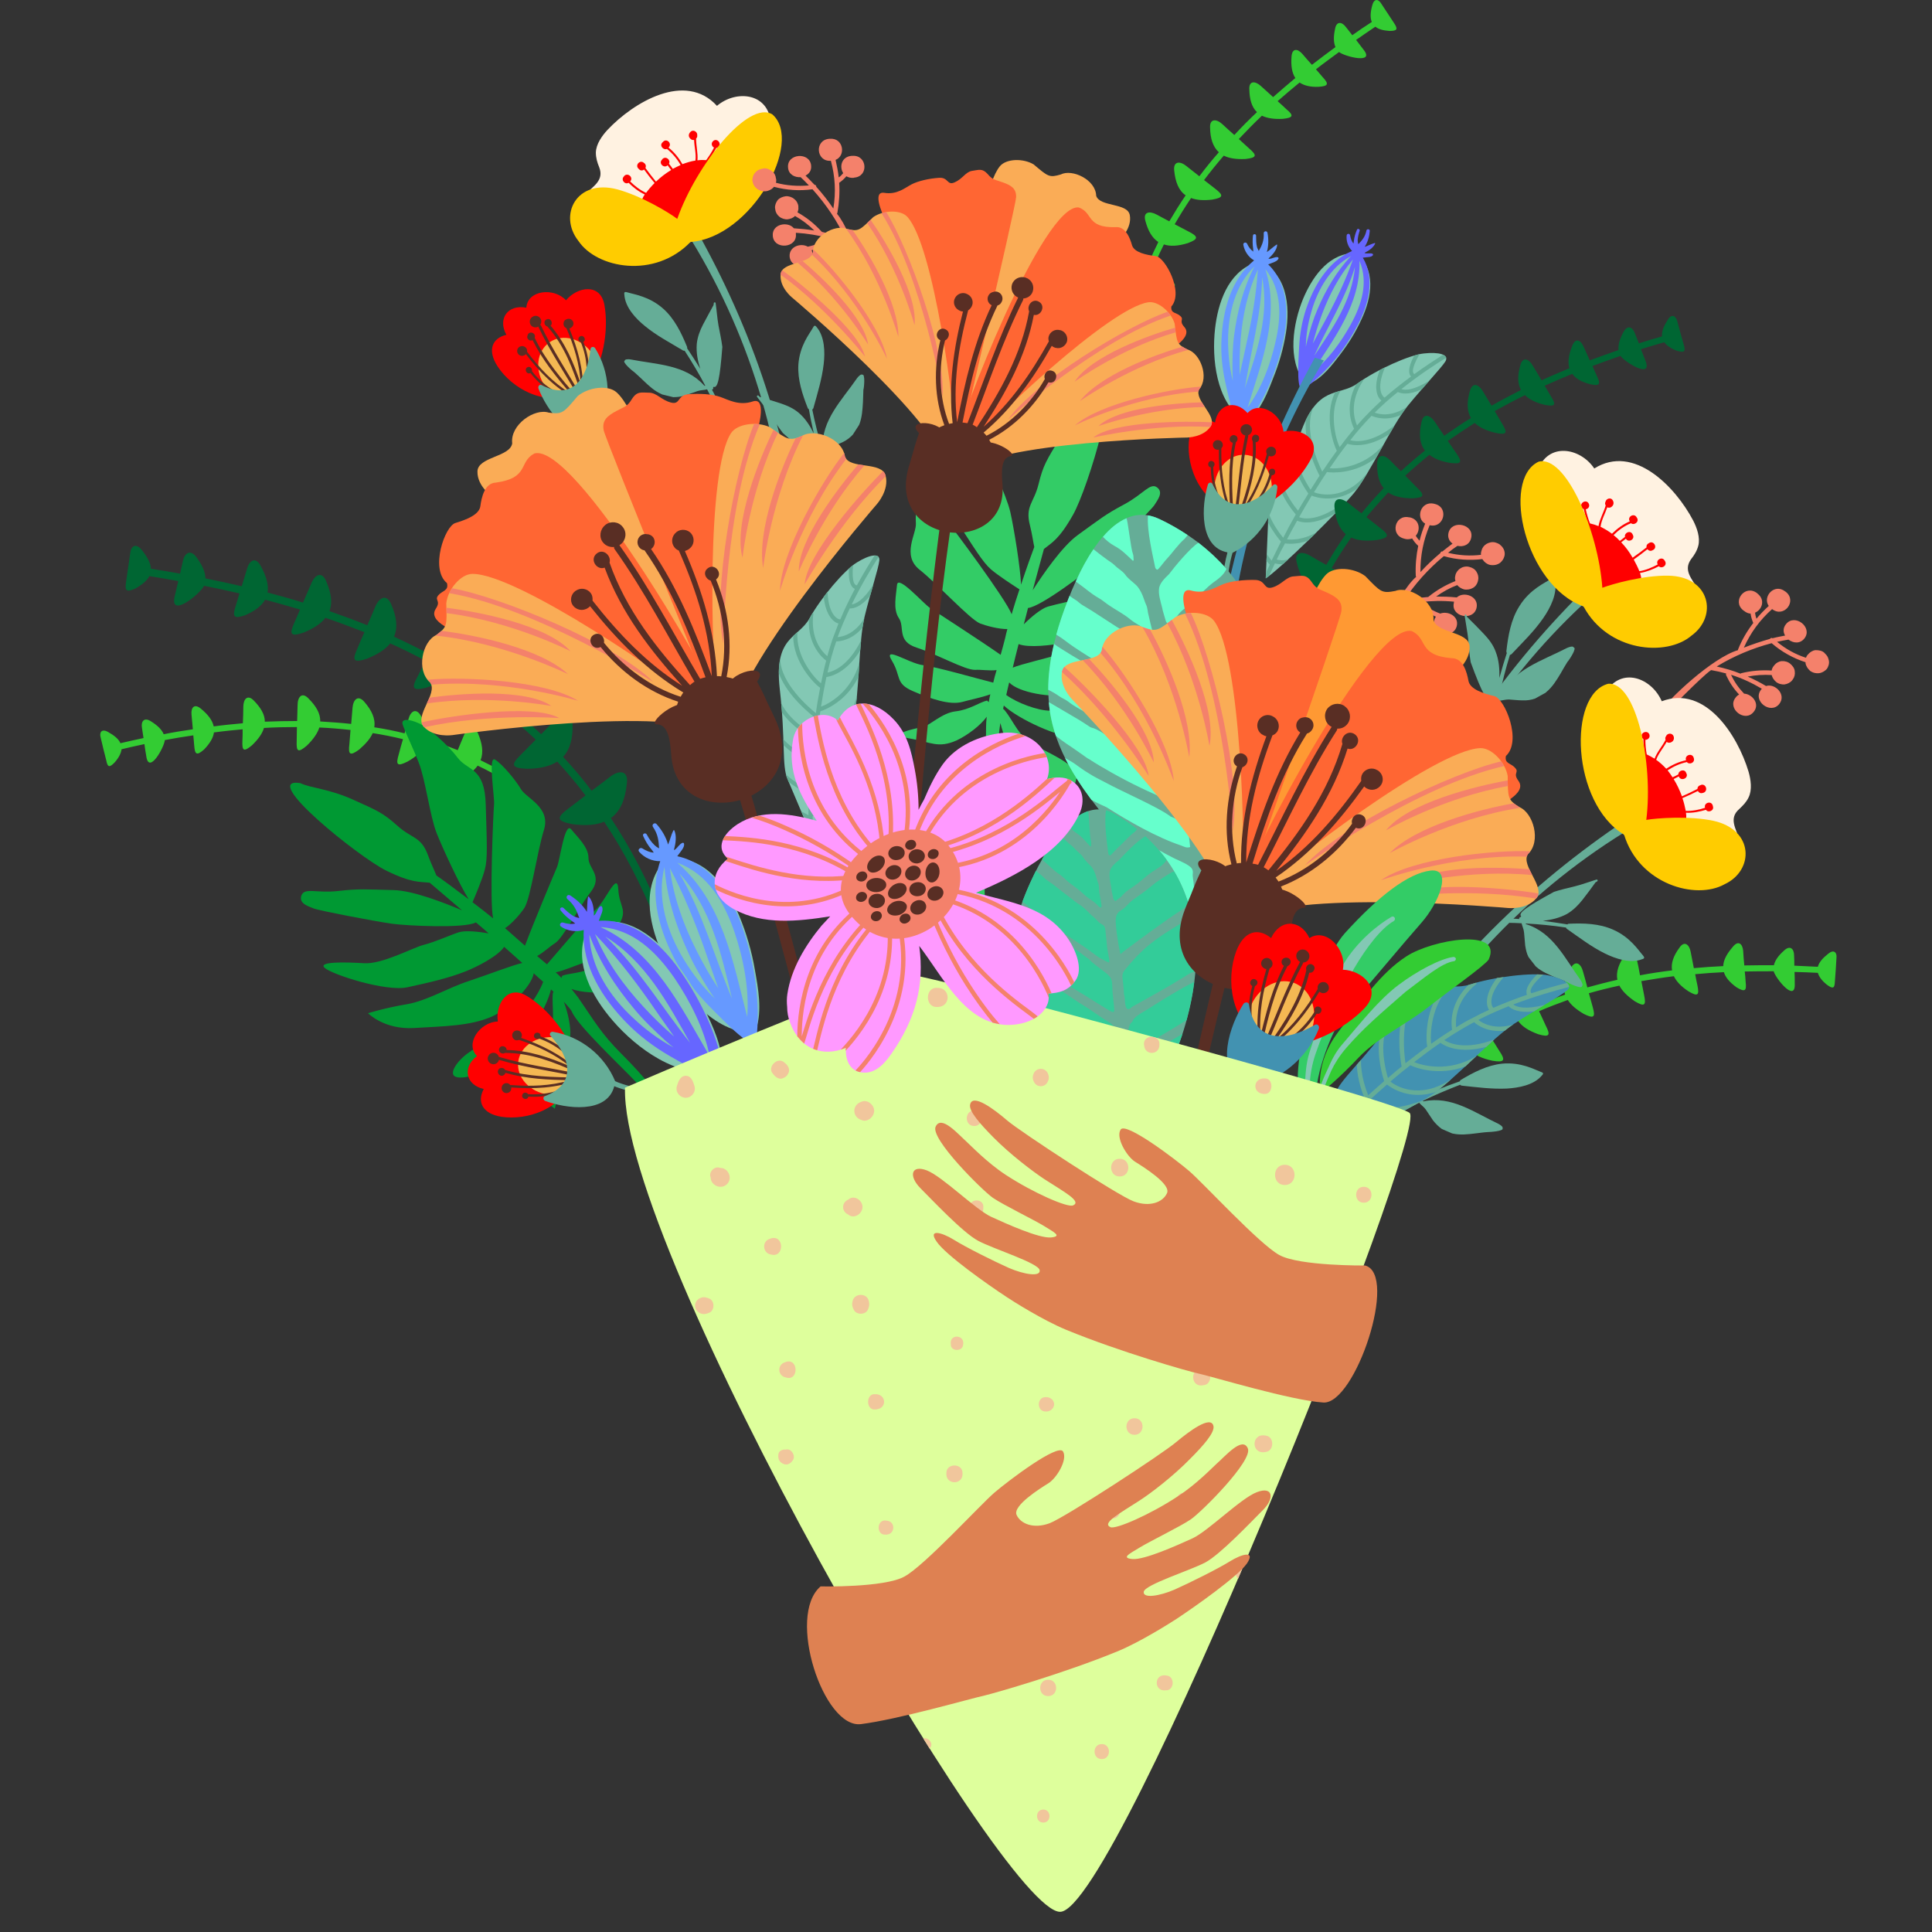 <?xml version="1.0" encoding="UTF-8"?>
<!DOCTYPE svg PUBLIC "-//W3C//DTD SVG 1.1//EN" "http://www.w3.org/Graphics/SVG/1.1/DTD/svg11.dtd">
<!-- Creator: CorelDRAW Home & Student X7 -->
<svg xmlns="http://www.w3.org/2000/svg" xml:space="preserve" width="4.162in" height="4.162in" version="1.1" style="shape-rendering:geometricPrecision; text-rendering:geometricPrecision; image-rendering:optimizeQuality; fill-rule:evenodd; clip-rule:evenodd"
viewBox="0 0 8615 8615"
 xmlns:xlink="http://www.w3.org/1999/xlink">
 <rect x="0" y="0" width="8615" height="8615" fill="#333333" stroke="none"/>
 <defs>
  <style type="text/css">
   <![CDATA[
    .fil25 {fill:none}
    .fil5 {fill:#FFF2E1}
    .fil19 {fill:#FAAC56}
    .fil9 {fill:#F4816B}
    .fil10 {fill:#F4B853}
    .fil21 {fill:#F1C69C}
    .fil11 {fill:#592E24}
    .fil0 {fill:#83C8B4}
    .fil4 {fill:#65AD97}
    .fil8 {fill:#4292B1}
    .fil13 {fill:#006633}
    .fil15 {fill:#009933}
    .fil3 {fill:#33CC33}
    .fil12 {fill:#33CC66}
    .fil16 {fill:#33CC99}
    .fil2 {fill:#6666FF}
    .fil1 {fill:#6699FF}
    .fil14 {fill:#66FFCC}
    .fil23 {fill:#DE8152}
    .fil22 {fill:#DE8152}
    .fil20 {fill:#DEFF9C}
    .fil6 {fill:red}
    .fil18 {fill:#FF6633}
    .fil17 {fill:#FF9933}
    .fil24 {fill:#FF99FF}
    .fil7 {fill:#FFCC00}
   ]]>
  </style>
 </defs>
 <g id="Layer_x0020_1">
  <path class="fil0" d="M5606 1163c-8,-3 -14,4 -14,10 -117,45 -161,178 -174,293 -15,134 5,321 123,406 0,1 1,1 1,1 7,6 17,7 26,-1 55,-45 85,-123 110,-188 26,-64 45,-131 56,-199 20,-122 5,-273 -128,-322z"/>
  <path class="fil1" d="M5687 1527c27,-114 30,-234 -45,-327 67,208 -17,416 -79,618 62,-85 102,-194 124,-291zm-59 -291c-3,167 -51,330 -77,495 54,-162 110,-326 77,-495l0 0zm-19 -34c-45,98 -68,204 -77,312 -4,52 -6,105 -4,158 11,-55 24,-109 35,-163 23,-102 39,-203 46,-307l0 0zm-133 313c0,61 6,123 21,183 0,-12 -1,-25 -1,-37 -1,-55 0,-110 7,-165 14,-107 41,-212 91,-308 -86,83 -117,210 -118,327l0 0zm-12 191c-14,-64 -21,-130 -17,-195 6,-128 42,-265 145,-350 -25,-14 -43,-41 -48,-70 -1,-10 13,-13 17,-4 7,15 16,27 28,35 -1,-4 -1,-8 -1,-12 -3,-20 -3,-40 -1,-60 2,-9 15,-7 14,2 0,16 0,33 4,49 1,5 5,12 8,18 14,-24 24,-47 22,-78 -1,-11 15,-14 17,-2 5,27 5,58 -3,85 15,-10 28,-23 43,-33 2,-1 4,0 3,2 -2,22 -20,43 -39,60 1,0 2,1 4,1 12,0 26,-10 38,-7 2,1 4,3 3,6 -5,13 -27,18 -38,23 -3,1 -6,2 -8,3 90,86 92,226 67,341 -30,138 -88,279 -177,390 -30,24 -59,-106 -81,-204l0 0z"/>
  <path class="fil0" d="M6040 1124c-6,-4 -12,0 -14,5 -109,10 -177,112 -216,205 -44,108 -71,270 7,370 1,0 1,0 2,1 4,6 12,10 22,5 56,-25 100,-83 137,-132 36,-47 68,-99 93,-154 46,-97 69,-228 -31,-300z"/>
  <path class="fil2" d="M6022 1449c50,-90 81,-190 40,-286 6,191 -113,346 -213,500 72,-56 131,-138 173,-214zm20 -259c-42,140 -122,265 -182,397 83,-123 169,-247 182,-397l0 0zm-9 -33c-61,72 -105,156 -138,244 -16,43 -30,87 -41,131 23,-43 46,-86 69,-128 42,-81 80,-161 110,-247l0 0zm-185 231c-15,52 -25,105 -25,159 2,-10 4,-21 7,-31 12,-46 26,-93 45,-137 37,-87 85,-169 149,-237 -91,49 -148,149 -176,246l0 0zm-55 158c3,-57 13,-114 31,-168 36,-106 98,-212 205,-259 -18,-18 -27,-45 -24,-70 2,-9 14,-8 15,0 3,15 7,27 15,37 1,-4 2,-7 2,-11 2,-18 7,-35 14,-51 3,-7 14,-2 12,5 -5,14 -8,28 -9,42 0,5 1,12 3,18 17,-18 31,-34 36,-61 2,-9 16,-7 15,2 -2,25 -9,50 -23,71 15,-5 29,-13 44,-17 2,-1 3,0 3,2 -8,18 -28,32 -47,41 0,1 1,1 2,2 11,3 25,-2 34,3 2,2 2,4 1,6 -7,10 -27,8 -37,10 -3,0 -5,1 -8,1 56,93 25,211 -24,302 -57,109 -140,213 -241,285 -30,14 -24,-103 -19,-190l0 0z"/>
  <path class="fil3" d="M542 3341c34,-8 68,-16 102,-23 2,17 5,35 8,52 11,88 81,-39 83,-70 43,-8 85,-15 127,-21 1,15 3,30 4,45 3,41 11,47 44,18 27,-28 41,-53 44,-76 44,-6 86,-10 128,-14 0,17 0,34 -1,51 -2,46 6,51 43,20 29,-28 46,-53 53,-77 50,-3 99,-4 147,-4 0,21 -1,41 -1,62 -2,48 6,54 45,21 30,-29 48,-56 56,-81 47,2 94,6 139,11 -2,21 -3,42 -5,63 -6,48 3,54 44,24 30,-26 50,-50 60,-73 45,7 90,16 135,27 -7,23 -13,45 -19,68 -14,47 -7,55 39,32 41,-23 66,-48 79,-73 3,1 7,2 10,3 42,13 83,28 124,44 -9,23 -19,46 -28,68 -22,48 -15,58 37,39 45,-18 74,-39 91,-63 23,11 45,22 67,34l0 -31c-18,-9 -36,-18 -54,-27 14,-36 7,-76 -12,-121 -18,-44 -47,-28 -62,9 -9,22 -19,45 -28,67 -42,-17 -84,-32 -127,-45 -3,-1 -6,-2 -10,-3 6,-33 -5,-68 -27,-105 -22,-38 -47,-20 -56,16 -6,20 -12,41 -17,62 -44,-11 -89,-20 -135,-27 6,-39 -12,-76 -44,-113 -28,-33 -50,-11 -53,26 -2,24 -4,48 -6,72 -45,-5 -91,-8 -138,-11 1,-36 -19,-69 -52,-102 -29,-31 -49,-8 -49,29 -1,23 -1,47 -2,71 -47,0 -95,1 -144,3 0,-33 -19,-63 -49,-94 -28,-29 -47,-7 -47,28 0,24 -1,49 -2,73 -43,4 -86,8 -130,14 -6,-28 -26,-53 -56,-78 -30,-26 -46,-6 -43,25 2,22 4,44 6,66 -43,6 -86,13 -130,22 -9,-22 -29,-40 -56,-57 -31,-21 -46,0 -41,28 2,16 5,31 7,46 -34,7 -68,15 -103,23 -8,-19 -28,-35 -55,-50 -28,-16 -40,1 -33,25 8,34 16,68 25,102 6,31 14,33 38,8 19,-22 28,-41 30,-58z"/>
  <path class="fil3" d="M8106 4338c-35,-2 -69,-3 -104,-4 1,17 1,35 1,52 4,88 -86,-24 -94,-55 -44,0 -86,0 -129,1 2,15 3,30 4,46 5,41 -3,47 -40,25 -32,-23 -50,-45 -57,-68 -43,2 -86,5 -128,9 3,16 6,33 10,50 9,44 2,51 -39,27 -34,-22 -55,-45 -66,-68 -49,6 -98,14 -145,22 4,21 8,41 12,61 10,47 3,55 -41,29 -35,-24 -57,-47 -69,-70 -46,10 -91,21 -136,34 6,20 11,41 17,61 13,46 6,54 -40,31 -34,-20 -57,-40 -71,-62 -44,16 -87,32 -128,50 10,22 20,43 30,65 22,43 16,52 -33,38 -45,-16 -74,-36 -90,-59 -4,1 -7,3 -10,5 -39,20 -77,41 -115,64 14,21 27,42 40,63 29,43 25,54 -30,45 -47,-10 -80,-26 -101,-47 -42,30 -83,62 -123,96l1 2 -129 -97c12,-20 37,-11 58,14 17,21 35,41 52,61 41,-35 82,-67 124,-97 -20,-33 -20,-74 -8,-122 10,-46 41,-36 62,-2 13,21 26,41 40,62 38,-24 77,-46 117,-66 3,-2 6,-3 9,-5 -12,-31 -7,-68 9,-108 15,-41 42,-28 58,6 9,19 18,39 27,58 42,-18 84,-35 128,-50 -12,-37 -1,-76 25,-118 21,-38 46,-20 55,16 7,23 13,47 19,70 44,-12 89,-24 134,-34 -7,-36 7,-72 33,-110 24,-36 48,-16 54,20 5,23 10,46 14,70 47,-9 94,-16 143,-22 -6,-32 7,-66 32,-100 22,-34 45,-16 51,18 5,24 9,48 14,72 43,-4 87,-7 131,-9 1,-28 17,-56 42,-85 25,-32 44,-15 47,17 1,22 3,43 5,65 43,-1 87,-1 132,-1 5,-22 21,-44 45,-65 27,-26 45,-8 45,21 1,15 1,31 1,46 35,2 70,3 105,5 5,-20 22,-39 46,-58 25,-21 40,-6 37,18 -2,35 -4,70 -7,105 -1,31 -8,36 -37,14 -22,-18 -34,-35 -39,-52z"/>
  <path class="fil3" d="M6133 119c-29,20 -58,39 -86,59 11,14 21,28 32,42 56,68 -84,32 -108,12 -35,26 -70,51 -103,77 10,12 20,23 30,35 28,30 26,40 -17,43 -39,2 -67,-6 -86,-19 -33,27 -66,55 -98,83 13,12 26,23 38,35 35,29 33,39 -15,44 -40,2 -70,-3 -93,-14 -36,34 -70,69 -103,104 15,14 31,28 46,42 36,31 35,41 -16,47 -42,2 -73,-3 -97,-15 -31,36 -60,72 -88,109 16,13 33,25 49,38 39,30 38,40 -12,49 -40,5 -71,2 -95,-7 -26,39 -50,77 -73,117 21,11 42,22 63,33 43,22 44,33 -4,51 -45,14 -80,15 -107,6 -2,4 -4,7 -5,10 -20,40 -37,80 -54,121 24,8 47,17 70,26 49,17 52,28 3,54 -44,20 -80,27 -110,23 -15,49 -29,99 -40,150l1 1 -161 0c-3,-24 23,-32 55,-24 26,6 52,12 78,18 12,-52 25,-103 41,-152 -35,-15 -60,-48 -79,-93 -19,-43 12,-53 49,-39 23,9 45,18 68,26 17,-42 35,-83 55,-123 1,-3 3,-6 4,-9 -28,-18 -46,-51 -57,-92 -13,-42 17,-48 50,-30 18,10 37,20 56,30 23,-39 47,-78 73,-116 -32,-22 -46,-61 -51,-110 -5,-43 26,-44 55,-20 19,15 38,30 57,45 27,-36 56,-72 87,-107 -27,-25 -38,-62 -39,-108 -3,-43 28,-42 55,-17 17,16 35,32 53,48 32,-35 66,-69 101,-102 -24,-23 -33,-58 -34,-100 -3,-41 26,-40 52,-16 18,16 36,33 54,49 32,-28 65,-57 99,-85 -15,-23 -20,-55 -17,-94 2,-40 27,-38 48,-14 14,17 29,33 43,49 34,-26 69,-53 105,-79 -9,-21 -9,-48 -2,-80 6,-37 31,-33 48,-10 10,12 19,24 29,37 28,-20 57,-40 87,-59 -8,-19 -6,-45 2,-74 8,-32 28,-29 40,-8 19,29 39,59 58,88 17,26 14,34 -21,34 -29,-2 -50,-8 -63,-19z"/>
  <path class="fil4" d="M3083 1071c273,446 420,958 433,1483l56 -16c-32,-526 -201,-1030 -449,-1480l-40 13z"/>
  <path class="fil5" d="M3197 472c-141,-154 -371,-17 -488,107 -24,26 -51,63 -52,101 0,24 6,44 15,66 23,59 -28,85 -63,121 -49,51 -66,124 -19,181 47,57 137,76 206,84 98,13 194,-10 283,-53 107,-54 192,-143 253,-245 52,-85 113,-181 105,-285 -9,-135 -154,-150 -240,-77z"/>
  <path class="fil6" d="M3179 630c-10,10 -4,24 5,28 -10,20 -22,38 -35,56 -13,-1 -26,-1 -39,1 3,-31 -6,-64 -6,-97 4,-4 6,-9 5,-15 2,-14 -17,-28 -30,-15 -10,10 -10,22 0,31 5,5 11,6 16,5 1,31 10,62 6,92 -20,3 -39,9 -58,16 -16,-28 -36,-53 -62,-74l1 -1c16,-17 -9,-42 -25,-25l-3 3c-15,14 4,36 20,29 25,20 45,44 61,72 -12,5 -23,11 -35,17 -5,-8 -11,-15 -17,-23 9,-17 -14,-36 -29,-21l-2 3c-17,16 9,41 25,25 5,7 10,14 16,21 -25,15 -47,32 -68,52 -16,-20 -32,-40 -47,-61 3,-6 3,-13 -3,-20l-3 -2c-17,-17 -42,9 -25,25l3 3c7,7 16,6 22,1 15,21 31,41 47,60 -14,14 -27,29 -38,44 -27,-12 -52,-32 -71,-51l0 0c16,-16 -9,-41 -26,-25l-2 3c-15,15 5,38 21,28 20,20 45,40 72,52 -19,28 -27,63 -1,88 48,63 110,62 155,65 46,-46 85,-103 127,-154 22,-27 70,-81 28,-127 -3,-3 -6,-5 -9,-7 1,-8 -3,-16 -13,-17l-2 0c12,-18 23,-36 34,-55 3,0 7,-2 10,-5 16,-17 -9,-42 -25,-25z"/>
  <path class="fil7" d="M2579 1074c82,123 340,171 500,5 272,-20 506,-446 365,-569 -106,-65 -339,224 -424,466 -38,-29 -161,-103 -269,-132 -181,-47 -262,116 -172,230z"/>
  <path class="fil8" d="M5903 1607c-273,447 -420,958 -434,1484l-55 -17c31,-525 201,-1029 449,-1479l40 12z"/>
  <path class="fil9" d="M7388 3191c54,-78 250,-259 362,-292 0,-2 0,-3 1,-5 17,-42 40,-81 67,-116 -6,-14 -10,-28 -12,-42 -9,0 -19,-4 -29,-12l-3 -2c-53,-41 8,-118 61,-77l2 2c36,28 20,72 -11,85 1,9 3,18 6,27 17,-20 35,-39 55,-57 -29,-42 25,-102 73,-65l3 2c52,41 -8,118 -61,77 -54,48 -96,105 -126,172 38,-15 77,-28 116,-39 3,-4 8,-6 12,-3 18,-5 37,-8 56,-12 -9,-15 -10,-34 4,-51 39,-49 121,14 82,64 -20,25 -50,21 -71,5 -17,3 -34,6 -51,10 39,32 82,56 129,71 2,-5 4,-9 7,-13 1,0 1,-1 2,-1 0,-1 1,-1 1,-2 8,-9 20,-17 33,-18 13,0 28,2 38,11 7,7 14,14 17,22 2,4 3,10 4,13 3,13 -2,29 -10,39 -8,8 -17,14 -29,17 -15,3 -32,0 -45,-10 -10,-9 -18,-21 -20,-34 0,-1 0,-3 0,-4 -55,-18 -106,-46 -151,-85 -87,23 -170,58 -245,104 36,8 72,18 106,32 1,-1 2,-1 3,-2 44,-11 90,-15 136,-12 1,-7 4,-14 9,-20l3 -4c8,-10 20,-17 33,-18 13,-1 28,3 38,12 10,8 19,20 20,33 2,14 -1,26 -9,37l-3 4c-8,10 -21,16 -34,18 -12,1 -28,-3 -38,-12 -9,-8 -16,-18 -19,-30 -36,-2 -72,0 -107,7 28,12 55,26 82,42 40,-13 92,38 59,80 -39,49 -121,-14 -81,-64 1,-1 2,-3 3,-4 -44,-26 -89,-47 -137,-62 15,32 34,59 58,84 37,2 72,46 43,81 -39,50 -120,-14 -81,-63 4,-6 10,-11 16,-14 -24,-25 -43,-54 -58,-86 -1,-3 -1,-6 0,-8 -22,-6 -44,-11 -67,-15 -41,27 -192,184 -229,219 -9,9 -22,-8 -13,-16z"/>
  <path class="fil9" d="M6112 2990c15,-93 115,-341 203,-418 -1,-1 -2,-3 -2,-5 -2,-45 2,-90 11,-133 -11,-10 -20,-21 -27,-33 -9,3 -20,5 -32,2l-3 -1c-65,-15 -43,-110 22,-95l3 0c44,10 48,57 26,82 5,8 10,15 17,22 6,-26 15,-51 25,-76 -44,-25 -20,-102 39,-89l3 1c65,14 43,110 -22,95 -28,67 -42,136 -41,209 27,-30 57,-58 89,-85 0,-4 4,-8 9,-7 15,-12 30,-24 45,-35 -14,-10 -23,-27 -18,-48 15,-61 116,-38 101,23 -7,31 -36,41 -61,35 -15,10 -29,20 -42,31 49,12 98,15 147,9 -1,-5 0,-10 1,-15 0,0 0,-1 1,-1 0,-1 0,-2 0,-2 3,-13 11,-24 23,-31 11,-6 25,-10 39,-6 9,3 18,6 24,13 3,2 7,7 9,10 8,11 11,27 7,39 -3,11 -9,20 -18,28 -13,10 -29,13 -46,10 -13,-3 -25,-12 -32,-23 -1,0 -1,-2 -2,-3 -57,7 -115,3 -172,-13 -70,58 -130,125 -178,199 36,-9 72,-14 109,-17 1,-1 1,-1 2,-2 36,-29 76,-52 119,-69 -2,-7 -3,-15 -1,-22l1 -5c3,-12 12,-24 23,-30 10,-7 26,-10 39,-6 13,3 25,10 32,22 7,11 10,24 7,37l-1 5c-3,12 -11,24 -23,30 -10,6 -26,9 -39,6 -11,-3 -23,-10 -30,-19 -34,13 -65,30 -94,51 30,0 61,1 92,4 31,-29 100,-5 88,47 -15,61 -116,39 -101,-23 0,-2 0,-4 1,-5 -51,-5 -101,-4 -150,2 26,22 56,39 88,51 34,-13 84,11 74,55 -15,62 -116,39 -101,-22 1,-8 4,-14 8,-19 -32,-14 -61,-32 -88,-54 -3,-3 -4,-5 -4,-7 -22,3 -44,8 -67,14 -26,43 -95,249 -114,296 -5,12 -23,2 -18,-9z"/>
  <path class="fil9" d="M3873 1396c-2,-95 -66,-354 -141,-443 1,-1 2,-3 2,-4 8,-45 11,-90 8,-134 13,-9 23,-18 32,-29 9,5 19,8 32,7l3 -1c66,-5 58,-102 -8,-97l-4 0c-45,4 -55,49 -37,77 -6,7 -12,14 -20,19 -3,-26 -8,-52 -14,-78 47,-19 35,-99 -25,-94l-4 0c-66,6 -58,103 8,98 19,70 23,140 11,213 -23,-34 -48,-66 -76,-97 0,-5 -3,-9 -8,-9 -13,-14 -26,-27 -40,-41 16,-8 27,-23 25,-44 -5,-63 -109,-55 -103,8 2,31 30,45 56,43 13,12 25,24 37,37 -50,4 -99,1 -147,-12 1,-5 2,-10 1,-15 0,-1 0,-1 0,-2 0,0 0,-1 -1,-2 -1,-13 -7,-25 -18,-33 -10,-8 -24,-14 -37,-12 -10,2 -19,4 -27,9 -3,2 -7,6 -10,9 -9,9 -14,25 -13,37 2,12 6,22 15,31 11,11 27,17 43,16 14,-1 27,-8 36,-17 0,-1 1,-2 2,-3 56,15 114,19 172,11 61,68 111,142 148,223 -34,-14 -70,-25 -106,-33 0,0 -1,-1 -2,-2 -31,-34 -67,-63 -107,-85 3,-7 5,-14 4,-22l0 -5c-1,-12 -8,-25 -19,-33 -9,-8 -24,-13 -37,-12 -14,2 -27,7 -36,17 -8,11 -13,23 -12,36l1 5c1,13 8,25 18,33 9,8 25,13 37,12 13,-2 25,-6 33,-15 32,18 61,40 86,65 -30,-5 -60,-8 -91,-10 -27,-33 -99,-19 -94,34 5,63 109,55 103,-8 0,-2 0,-4 0,-6 50,3 100,11 148,24 -30,18 -61,31 -95,38 -31,-18 -84,-1 -81,44 6,63 109,55 104,-8 -1,-8 -3,-14 -6,-20 34,-8 65,-22 95,-41 3,-2 4,-4 5,-6 21,7 43,15 64,24 20,46 59,260 71,309 3,12 22,6 19,-6z"/>
  <path class="fil4" d="M6518 4841c67,7 133,16 201,13 52,-3 121,-15 157,-59 8,-8 6,-12 -7,-16 -27,-10 -87,-44 -171,-36 -67,7 -128,39 -185,73 -2,2 -3,4 -4,6 -35,12 -69,25 -103,39 0,0 0,0 1,0 30,-22 58,-47 78,-80 16,-26 24,-56 29,-87 5,-32 10,-65 14,-97 1,-3 3,-5 4,-7 2,-4 -3,-9 -6,-6 -24,25 -46,50 -70,73 -24,23 -48,44 -71,68 -76,121 -92,161 -73,166 0,1 0,2 0,2 0,1 -1,1 -1,1 -4,3 -4,8 -2,11 -12,6 -24,12 -37,19l7 18c16,-9 32,-17 49,-25 9,11 22,19 30,31 11,16 21,32 32,48 12,15 25,28 39,38l46 20 5 1c32,7 66,3 99,-1 18,-2 37,-5 55,-6 9,0 74,-4 66,-17 4,-6 -11,-16 -19,-20 -108,-51 -209,-126 -333,-100 -2,-1 -3,-2 -4,-2 54,-26 110,-50 167,-72 1,2 3,3 7,4z"/>
  <path class="fil4" d="M3046 1563c-58,-35 -118,-66 -170,-109 -41,-33 -89,-84 -92,-141 -2,-11 3,-13 15,-9 28,9 96,17 159,73 50,45 80,107 105,168 2,3 1,6 1,8 20,30 40,61 59,92 0,0 0,0 0,0 -12,-36 -19,-73 -16,-111 3,-31 14,-60 28,-87 16,-29 31,-59 47,-87 0,-3 0,-5 1,-8 0,-5 7,-5 8,-1 5,34 7,67 13,101 6,32 13,63 17,95 -11,144 -21,185 -39,178 -1,1 -1,1 -2,2 0,0 0,1 0,1 2,4 -1,8 -5,10 7,12 13,25 19,37l-16 11c-8,-17 -16,-33 -25,-50 -14,4 -28,3 -43,8 -18,6 -35,13 -54,19 -19,6 -36,8 -54,8l-49 -12 -4 -2c-30,-13 -55,-36 -79,-59 -14,-13 -27,-26 -41,-38 -8,-5 -57,-46 -43,-52 0,-7 18,-7 27,-5 117,23 243,22 328,117 1,0 3,0 4,0 -28,-53 -59,-105 -92,-156 -2,0 -5,0 -7,-1z"/>
  <path class="fil4" d="M3627 1820c18,-65 38,-129 46,-197 6,-52 5,-122 -32,-165 -7,-9 -11,-7 -17,5 -14,25 -58,78 -64,163 -4,67 18,133 42,194 1,2 3,4 5,5 6,36 14,72 22,108 0,0 0,0 0,0 -17,-34 -37,-66 -66,-91 -24,-21 -52,-33 -81,-43 -31,-10 -63,-20 -94,-29 -2,-2 -4,-4 -6,-6 -4,-3 -9,2 -6,6 20,27 41,52 60,81 18,27 35,54 55,80 107,96 144,118 152,100 1,0 1,0 2,0 0,1 1,1 1,1 2,4 7,5 11,4 4,13 8,26 12,39l19 -3c-6,-18 -12,-35 -17,-53 12,-7 22,-18 36,-25 17,-8 35,-15 52,-23 18,-9 32,-20 44,-33l27 -42 2 -4c12,-31 14,-65 16,-98 1,-19 1,-37 2,-56 3,-8 9,-73 -5,-67 -5,-5 -18,8 -23,15 -68,99 -159,186 -154,313 -1,1 -1,2 -2,3 -17,-58 -32,-116 -44,-176 2,-1 4,-3 5,-6z"/>
  <path class="fil4" d="M6987 4142c56,39 109,80 170,110 47,23 114,46 166,25 11,-3 11,-8 2,-18 -19,-21 -55,-80 -133,-114 -61,-27 -130,-29 -196,-26 -3,0 -5,1 -7,3 -36,-6 -72,-11 -109,-16 0,0 0,0 0,0 38,-4 75,-13 108,-31 27,-16 49,-38 68,-62 20,-26 40,-52 59,-79 2,-1 5,-2 7,-4 4,-2 2,-9 -3,-8 -32,10 -64,22 -96,30 -32,8 -64,15 -94,25 -127,69 -160,95 -146,109 0,1 -1,2 -1,2 0,0 -1,0 -1,1 -5,0 -7,4 -7,9 -14,-1 -27,-2 -41,-2l-3 19c18,0 36,1 55,2 3,14 10,27 11,42 2,19 3,38 5,57 3,19 7,37 15,52l31 40 3 3c25,22 57,35 87,48 18,7 35,13 52,21 7,5 66,33 65,17 7,-2 -1,-19 -6,-27 -70,-96 -122,-211 -243,-249 -1,-1 -2,-2 -2,-3 60,3 120,9 180,18 1,2 2,5 4,6z"/>
  <path class="fil4" d="M6740 2917c49,-52 100,-101 141,-160 32,-46 66,-112 52,-170 -2,-12 -6,-13 -18,-5 -25,17 -93,45 -140,121 -38,60 -50,132 -58,201 0,3 1,6 2,8 -12,37 -23,74 -33,111 0,0 0,0 0,0 1,-40 -2,-80 -17,-118 -11,-30 -31,-56 -54,-80 -24,-25 -48,-50 -73,-74 -1,-3 -2,-6 -3,-8 -2,-5 -9,-3 -8,2 5,35 12,70 16,105 3,34 5,69 11,103 52,142 75,181 92,168 0,1 1,2 2,2 0,0 0,1 0,1 0,5 4,8 8,9 -3,14 -6,28 -8,43l19 6c3,-19 7,-38 11,-57 15,-1 30,-6 46,-6 20,1 40,4 60,4 21,1 40,-2 57,-8l47 -26 3 -3c27,-22 46,-53 64,-83 10,-17 19,-34 30,-51 7,-7 45,-64 28,-65 -2,-8 -20,-2 -29,2 -112,58 -240,94 -298,215 -2,1 -3,2 -5,2 13,-62 29,-124 48,-186 2,0 5,-1 7,-3z"/>
  <path class="fil0" d="M5644 2579c61,-39 321,-293 394,-381 72,-89 167,-299 239,-388 72,-88 148,-167 168,-198 19,-32 -30,-43 -95,-36 -64,6 -213,73 -297,134 -85,60 -178,2 -256,227 -78,225 -139,310 -142,379 -3,68 -11,263 -11,263z"/>
  <path class="fil4" d="M6435 1582c-35,22 -80,51 -128,86 -5,-2 -20,-15 23,-89 -7,2 -16,4 -24,7 -31,58 -24,83 -14,93 -38,28 -79,60 -118,94 -5,-2 -42,-32 2,-135 -8,4 -16,8 -24,13 -31,83 -8,124 8,135 -19,17 -37,35 -55,53 -18,18 -36,37 -54,58 -12,-28 -35,-104 27,-199l-4 -3c-7,5 -14,10 -21,15l-6 4c-52,100 -19,178 -9,198 -21,26 -43,53 -64,82 -17,-33 -52,-158 4,-252 -8,3 -17,5 -25,8 -51,107 -6,234 8,260 -22,30 -44,62 -65,93 -18,-37 -84,-185 -40,-286 -11,15 -22,33 -33,55 -10,108 50,228 61,249 -10,16 -20,31 -30,47l-10 16c-18,-29 -68,-108 -68,-188 -5,14 -10,27 -15,40 13,77 60,146 73,165 -16,25 -31,51 -46,76 -16,-19 -55,-70 -73,-131l-11 25c23,62 63,110 74,123 -20,35 -39,70 -56,104 -14,-17 -44,-56 -64,-106 -2,9 -3,16 -3,24l-1 13c23,44 50,77 58,86 -15,30 -29,58 -42,85 -5,-7 -13,-17 -21,-29l-2 30c7,8 12,14 15,17 -6,13 -12,25 -17,37l-1 24c4,-3 9,-6 15,-11 8,-17 17,-36 26,-56 8,2 20,5 36,4 7,-7 15,-14 24,-22 -25,7 -42,4 -52,1 11,-23 23,-47 37,-72 8,1 48,7 102,-12 13,-12 26,-24 38,-37 -61,35 -113,33 -131,31 14,-27 29,-55 45,-83 17,7 73,23 170,-33 22,-23 42,-44 58,-62 -131,104 -201,86 -219,79 18,-32 37,-64 56,-96 21,9 111,36 204,-32 14,-20 29,-43 44,-69 -100,125 -213,96 -238,86l11 -17c15,-25 31,-49 47,-73 20,3 125,11 220,-65 11,-19 21,-38 32,-57 -89,105 -208,108 -240,105 26,-38 52,-75 79,-109 20,6 89,21 187,-43 8,-13 16,-26 23,-39 -101,80 -172,73 -197,66 31,-40 63,-76 95,-109 15,7 66,25 132,-4 9,-13 17,-25 25,-35 -68,45 -122,33 -143,25 33,-33 68,-64 103,-92 15,7 48,15 107,-12 12,-14 23,-27 34,-39 -71,44 -108,44 -125,38 75,-60 148,-108 200,-140 -2,-5 -7,-10 -14,-13z"/>
  <path class="fil6" d="M5847 2044c-52,102 -171,212 -283,240 -14,4 -25,-4 -30,-15 -16,2 -32,1 -49,-2 -128,-25 -193,-179 -184,-295 7,-86 57,-115 117,-88 13,-81 89,-105 145,-42 51,-58 153,2 160,83 75,-19 169,30 124,119z"/>
  <path class="fil10" d="M5551 2028c-70,-4 -131,60 -136,144 -5,83 49,154 119,158 71,4 132,-60 137,-144 5,-83 -49,-154 -120,-158z"/>
  <path class="fil11" d="M5502 2310c0,1 -1,2 -2,2l1 8 1 -10zm13 2l-1 4 2 -3c-1,-1 -1,-1 -1,-1l0 0zm-110 -256c14,4 13,20 5,26 0,77 26,155 77,214l0 0c-41,-93 -53,-190 -52,-291 -4,1 -7,1 -10,0l-1 0c-11,-3 -18,-15 -15,-27 3,-11 15,-18 26,-15l1 0c12,3 19,15 16,27 -2,4 -4,7 -6,10 -1,91 7,179 39,263 -5,-97 -7,-193 12,-289l-1 0c-9,-2 -15,-12 -12,-20 1,-5 4,-9 8,-11 4,-3 9,-4 14,-2 9,2 14,11 12,20 -1,5 -4,8 -7,11 -24,108 -17,217 -11,326 1,3 2,5 3,7l0 0c18,-121 24,-243 50,-364l-2 0 -1 0c-13,-4 -21,-18 -18,-31 4,-13 18,-21 31,-18l1 0c14,4 22,18 18,31 -2,9 -9,15 -17,18 1,1 1,2 1,4 -26,117 -32,236 -49,354 2,-2 4,-5 6,-7 38,-105 71,-212 63,-325 -9,-11 0,-33 17,-28 19,5 14,33 -4,33 6,99 -19,193 -50,286 48,-71 78,-149 100,-234 -2,-3 -3,-7 -3,-11 0,-11 10,-21 22,-21l1 0c12,0 21,10 21,22 0,12 -10,21 -22,21l-1 0c-3,0 -6,-1 -9,-2 -26,94 -61,182 -121,259l-2 5c63,-43 106,-111 126,-184 -6,-8 -2,-23 12,-23 18,0 18,29 -1,29l-1 0c-22,77 -70,149 -138,193 -2,1 -3,1 -4,1 -3,9 -7,19 -10,29 -3,6 -12,4 -13,-2 -2,1 -5,0 -6,-2 -4,3 -11,1 -11,-6 -1,-7 -1,-15 -2,-23 -1,1 -4,0 -5,-1 -55,-61 -82,-143 -83,-224l-1 0c-18,-5 -11,-33 7,-28l0 0z"/>
  <path class="fil4" d="M5406 2157c65,139 179,102 271,6 8,-8 20,-1 19,10 -12,125 -88,236 -200,292 -1,5 -3,10 -4,14 -14,48 -36,220 -40,269l-22 -1c4,-52 27,-228 42,-278 0,-1 1,-3 1,-5 0,0 0,-1 0,-1 -127,-24 -115,-210 -87,-302 2,-9 15,-13 20,-4z"/>
  <path class="fil4" d="M7242 3712c-445,276 -807,667 -1056,1130l-42 -40c265,-455 644,-828 1067,-1119l31 29z"/>
  <path class="fil5" d="M7410 3127c194,-74 338,151 387,314 10,35 17,81 0,115 -10,21 -25,36 -42,52 -48,42 -13,88 1,136 21,67 3,141 -64,170 -67,30 -157,6 -222,-17 -93,-33 -169,-97 -228,-175 -72,-97 -107,-214 -116,-333 -8,-99 -19,-212 34,-302 70,-116 205,-64 250,40z"/>
  <path class="fil6" d="M7355 3276c4,13 -7,23 -18,23 0,22 2,44 6,65 12,6 24,12 35,19 11,-30 34,-55 49,-84 -2,-5 -2,-11 2,-16 5,-14 28,-17 34,1 4,12 -2,23 -14,27 -7,2 -13,1 -17,-3 -15,27 -37,52 -47,80 17,12 31,25 45,40 27,-18 56,-31 88,-38l0 -1c-7,-22 27,-33 34,-11l1 3c6,20 -20,31 -31,17 -32,7 -60,20 -86,37 8,10 15,20 22,31 9,-4 18,-8 26,-13 0,-18 29,-26 35,-6l2 4c7,22 -28,33 -35,11 -7,4 -15,8 -23,12 15,24 27,50 37,77 23,-10 46,-21 69,-33 0,-7 4,-14 12,-16l4 -2c22,-7 33,27 11,35l-4 1c-10,3 -17,-2 -21,-9 -22,11 -45,22 -69,32 7,19 11,38 15,57 29,1 60,-5 86,-14l0 0c-7,-22 27,-33 34,-11l1 4c7,20 -21,31 -31,16 -27,8 -59,15 -89,13 5,34 -3,68 -38,79 -71,35 -126,6 -168,-12 -20,-61 -29,-129 -43,-194 -8,-34 -26,-104 32,-127 3,-1 7,-1 11,-1 2,-8 9,-13 19,-10l2 1c-3,-21 -5,-42 -5,-64 -3,-2 -6,-5 -7,-9 -7,-22 27,-33 34,-11z"/>
  <path class="fil7" d="M7690 3943c-129,72 -381,-1 -448,-221 -235,-141 -252,-626 -71,-673 125,-10 202,353 170,607 46,-8 190,-19 299,4 183,40 182,222 50,283z"/>
  <path class="fil4" d="M7058 2695c-383,357 -660,811 -814,1314l-49 -31c171,-498 468,-938 827,-1305l36 22z"/>
  <path class="fil5" d="M7109 2089c177,-111 362,82 441,232 17,33 32,76 23,112 -6,23 -17,41 -32,60 -37,51 5,89 29,133 33,62 30,138 -30,180 -60,42 -153,36 -221,26 -98,-14 -185,-62 -258,-128 -90,-80 -147,-188 -179,-303 -27,-96 -60,-205 -25,-303 45,-127 189,-103 252,-9z"/>
  <path class="fil6" d="M7084 2245c7,13 -2,24 -13,26 5,22 11,43 19,63 13,3 26,7 38,12 5,-31 23,-61 32,-92 -3,-5 -4,-11 -1,-16 2,-14 24,-23 33,-6 6,11 3,23 -9,30 -6,3 -12,2 -16,0 -10,29 -26,57 -30,87 18,9 35,19 51,31 23,-23 49,-42 79,-55l0 -1c-12,-20 20,-38 31,-17l2 3c10,18 -14,34 -27,23 -30,12 -56,31 -78,53 10,8 19,16 28,26 8,-6 16,-12 23,-18 -4,-18 23,-31 33,-13l2 4c11,20 -20,37 -31,17 -7,6 -14,11 -21,16 20,21 37,44 51,69 21,-15 42,-30 62,-46 -1,-7 1,-14 9,-18l3 -2c20,-12 38,20 18,31l-4 2c-9,5 -17,1 -22,-5 -20,16 -40,31 -61,46 9,17 18,34 25,52 28,-4 58,-17 82,-30l0 0c-11,-20 20,-38 31,-17l2 3c10,19 -15,35 -28,22 -25,13 -54,25 -84,30 11,32 10,68 -22,85 -64,48 -122,30 -167,21 -32,-56 -54,-121 -81,-182 -14,-32 -45,-97 7,-130 3,-2 7,-3 10,-4 2,-8 7,-15 18,-13l2 0c-8,-20 -13,-41 -18,-62 -4,-1 -7,-3 -9,-7 -11,-21 20,-38 31,-18z"/>
  <path class="fil7" d="M7543 2834c-112,96 -373,73 -482,-130 -258,-91 -369,-564 -201,-645 120,-34 267,306 285,562 44,-17 183,-56 294,-54 187,3 222,181 104,267z"/>
  <path class="fil6" d="M2695 1359c21,112 -6,272 -78,362 -9,12 -22,12 -32,7 -12,10 -25,20 -41,27 -116,58 -262,-24 -325,-121 -47,-72 -25,-126 39,-141 -40,-72 7,-137 89,-121 5,-78 122,-92 177,-33 49,-60 153,-79 171,20z"/>
  <path class="fil10" d="M2451 1526c-59,40 -68,128 -20,197 47,69 133,93 191,53 59,-40 68,-129 20,-198 -47,-69 -133,-92 -191,-52z"/>
  <path class="fil11" d="M2584 1780c0,0 0,1 0,2l5 6 -5 -8zm12 -7l1 3 -1 -3c0,0 0,0 0,0l0 0zm-243 -136c12,-5 22,8 19,18 47,61 115,107 191,123l0 -1c-89,-48 -157,-118 -218,-198 -2,3 -5,5 -8,6l-1 0c-11,5 -24,-1 -28,-11 -5,-11 0,-24 11,-29l1 0c11,-5 24,1 29,11 1,4 2,8 1,12 55,73 115,137 192,185 -63,-74 -124,-149 -167,-236l-1 0c-8,4 -18,0 -22,-9 -2,-4 -1,-9 1,-14 1,-4 4,-8 9,-10 8,-3 18,1 22,9 2,5 2,9 0,13 48,100 119,183 191,266 2,1 4,2 7,3l0 0c-60,-107 -130,-208 -182,-319l-2 1 -1 1c-13,5 -28,-1 -33,-14 -5,-13 1,-28 14,-33l1 -1c13,-5 27,1 33,14 3,8 2,17 -3,24 1,1 2,2 3,3 51,108 118,207 177,311 0,-3 0,-7 1,-10 -35,-106 -73,-211 -149,-296 -14,-3 -20,-25 -3,-32 18,-8 30,18 17,28 65,76 103,165 134,258 -4,-86 -29,-166 -63,-246 -3,-2 -6,-4 -9,-7 -7,-10 -5,-24 4,-31l1 0c10,-7 23,-6 31,4 7,9 5,23 -5,30l-1 1c-2,2 -5,3 -8,4 37,90 63,181 61,279l2 5c23,-73 17,-153 -12,-223 -10,-3 -16,-17 -5,-25 15,-11 32,12 17,23l-1 0c30,76 36,161 8,238 0,2 -1,2 -2,3 3,10 6,20 10,29 2,7 -7,11 -11,7 -2,2 -4,3 -7,2 -1,4 -8,7 -12,2 -5,-6 -10,-12 -15,-17 -1,1 -3,2 -6,2 -80,-15 -151,-63 -201,-127l-1 1c-17,7 -28,-20 -11,-27l0 0z"/>
  <path class="fil4" d="M2415 1717c136,71 204,-28 218,-160 1,-12 15,-13 21,-4 66,106 74,240 20,353 2,5 3,9 5,14 18,46 42,88 68,130l-18 12c-28,-44 -53,-89 -72,-138 -1,-2 -1,-3 -2,-5 0,0 0,0 -1,-1 -114,59 -219,-96 -253,-186 -3,-8 4,-20 14,-15z"/>
  <path class="fil12" d="M4882 1757c-27,46 -90,90 -154,194 -63,104 -76,123 -97,208 -21,85 -61,97 -38,185 10,40 14,73 19,95 -9,24 -33,89 -59,168 -3,-76 -32,-254 -48,-324 -18,-79 -94,-226 -111,-305 -18,-79 -28,-157 -37,-182 -9,-24 -37,-2 -62,37 -25,39 -53,152 -56,226 -4,74 -78,101 14,244 92,142 129,204 166,236 31,27 105,75 127,89 -12,36 -24,73 -35,111 -25,-67 -272,-398 -289,-416 -18,-20 -101,-198 -116,-164 -16,33 -25,129 -22,174 4,46 -65,142 16,207 82,65 223,220 270,240 26,10 84,26 122,25 -4,14 -7,27 -10,41 -7,26 -13,51 -20,74 -82,-58 -288,-191 -315,-209 -32,-22 -143,-149 -147,-103 -4,45 -19,108 8,148 28,40 -11,103 80,132 90,29 214,100 260,99 24,-2 64,5 96,1 -6,20 -11,38 -15,56 -83,-21 -252,-70 -314,-78 -65,-9 -180,-90 -138,-20 43,71 13,101 94,136 81,35 164,63 220,48 31,-9 88,-20 125,-34 -3,11 -5,23 -7,35 -3,-3 -5,-5 -8,-7 -32,7 -78,41 -140,48 -61,7 -113,62 -144,69 -32,7 -166,33 -66,51 101,17 131,47 216,9 48,-23 105,-66 133,-105 -2,16 -3,32 -3,48 -2,127 6,189 -19,318 -25,129 -39,275 -35,411 3,136 10,527 21,575 11,48 37,2 37,2 0,0 -20,-762 -5,-849 14,-86 73,-356 59,-420 -1,-8 1,-28 6,-57 11,48 36,110 59,139 46,57 242,233 242,233 0,0 26,-76 38,-125 13,-50 -88,-97 -174,-141 -87,-44 -101,-108 -147,-164 -2,-2 -4,-4 -6,-5l3 -15c67,62 248,144 326,143 113,-2 200,-18 239,-53 38,-35 -45,-64 -105,-64 -60,0 -194,-3 -254,-3 -53,0 -146,-34 -195,-70 4,-18 8,-36 13,-56 43,46 189,69 262,55 103,-19 201,-85 316,-153 115,-69 132,-170 132,-170 0,0 -81,25 -166,64 -84,39 -190,42 -287,70 -89,26 -202,52 -241,68 8,-34 17,-69 26,-105 45,18 149,5 203,-6 79,-18 162,-50 254,-87 91,-37 247,-238 257,-281 11,-42 -90,30 -155,82 -65,51 -219,65 -268,83 -50,17 -120,30 -161,42 -29,9 -73,45 -107,79 7,-25 13,-49 19,-73 57,-5 266,-164 313,-206 58,-53 238,-233 250,-252 12,-20 44,-57 12,-80 -31,-22 -60,30 -146,76 -86,46 -106,64 -206,136 -71,51 -157,177 -202,247 23,-86 42,-154 50,-184 36,-29 68,-43 130,-153 67,-118 234,-669 97,-538z"/>
  <path class="fil13" d="M7421 1526c-35,10 -70,21 -104,31 7,17 13,34 20,51 34,85 -93,6 -111,-21 -43,15 -85,30 -125,45 6,15 13,29 19,43 19,39 13,48 -30,38 -39,-10 -65,-26 -79,-46 -42,17 -83,35 -123,53 9,15 18,30 27,46 25,39 21,49 -28,39 -41,-10 -69,-25 -87,-43 -47,23 -92,47 -135,71 11,19 22,37 33,56 26,42 21,52 -30,41 -42,-10 -72,-25 -92,-44 -41,26 -81,53 -120,80 12,18 25,36 37,54 29,41 25,51 -28,44 -40,-7 -70,-19 -91,-36 -37,30 -73,61 -108,93 18,18 35,35 52,53 36,34 34,45 -19,48 -49,0 -84,-9 -109,-26 -2,2 -5,5 -7,8 -31,33 -61,67 -90,102 20,16 41,32 61,48 43,32 42,44 -14,54 -50,6 -87,2 -115,-11 -31,44 -60,89 -87,136 23,13 46,26 69,40 49,27 50,39 -7,58 -48,13 -86,15 -117,7 -115,236 -187,513 -214,839 0,8 -7,14 -15,13 -7,-1 -13,-7 -12,-15 27,-329 99,-609 215,-847 -39,-21 -61,-63 -74,-117 -14,-49 22,-55 59,-33 24,14 48,28 72,41 27,-47 56,-93 87,-137 -30,-25 -45,-66 -50,-116 -6,-48 28,-49 61,-23 19,15 39,31 59,46 29,-36 60,-71 92,-105 2,-2 4,-5 7,-7 -22,-27 -30,-64 -29,-109 1,-45 32,-42 59,-14 15,16 31,32 47,47 34,-32 70,-62 107,-92 -25,-32 -27,-75 -16,-124 8,-45 38,-36 60,-4 14,21 28,42 42,62 39,-27 78,-54 119,-79 -19,-32 -18,-73 -5,-119 11,-43 40,-32 59,1 13,21 25,42 38,63 42,-24 86,-47 131,-70 -16,-30 -15,-67 -3,-109 10,-41 38,-31 56,1 13,21 26,43 39,65 40,-19 82,-36 124,-54 -8,-27 -3,-60 12,-98 14,-39 38,-29 51,1 9,21 19,41 28,62 42,-16 85,-31 128,-46 -2,-24 6,-51 22,-80 18,-34 41,-23 51,5 6,15 12,30 18,45 34,-11 68,-21 103,-31 -2,-22 8,-46 25,-73 17,-29 36,-20 43,5 9,35 19,70 29,105 9,31 4,37 -31,27 -28,-11 -46,-24 -56,-38z"/>
  <path class="fil13" d="M666 2569c43,7 86,14 129,22 -5,21 -10,43 -15,64 -28,108 113,-7 130,-43 54,11 106,22 158,34 -6,19 -11,37 -17,56 -16,49 -8,59 43,41 45,-20 73,-42 88,-69 53,14 105,29 156,44 -9,20 -17,40 -26,60 -23,51 -16,62 41,43 47,-19 79,-41 98,-66 60,20 117,42 174,64 -11,24 -21,48 -31,72 -25,55 -18,66 43,46 49,-20 82,-42 103,-68 54,24 106,50 157,77 -11,24 -23,47 -35,71 -29,53 -22,65 40,49 48,-16 81,-35 104,-58 50,30 98,62 145,95 -18,23 -36,47 -54,71 -38,48 -34,60 31,55 58,-8 99,-24 126,-49 3,3 7,6 10,9 43,35 85,71 125,109 -22,22 -44,45 -66,67 -46,45 -44,60 26,63 60,0 105,-12 136,-32 44,48 86,98 126,151 -25,19 -51,39 -76,58 -55,41 -54,56 17,70 61,8 107,4 142,-11 177,266 307,588 392,977 2,9 11,15 20,13 9,-2 15,-11 13,-20 -86,-392 -217,-717 -395,-986 44,-32 64,-85 71,-153 9,-61 -35,-63 -76,-30 -27,21 -54,41 -81,61 -40,-53 -82,-103 -127,-151 33,-36 44,-87 42,-148 0,-59 -41,-55 -76,-18 -21,22 -43,43 -64,65 -41,-39 -84,-76 -127,-112 -4,-2 -7,-5 -10,-7 22,-36 25,-82 17,-136 -8,-54 -45,-45 -73,-8 -16,22 -32,43 -49,65 -46,-33 -94,-65 -144,-95 25,-42 21,-94 0,-152 -17,-52 -52,-36 -73,6 -13,27 -27,54 -41,81 -51,-27 -102,-52 -156,-77 18,-42 11,-90 -12,-143 -20,-50 -54,-33 -72,10 -11,27 -23,55 -35,82 -55,-22 -112,-43 -169,-63 15,-39 7,-83 -14,-132 -19,-48 -51,-31 -67,9 -12,28 -25,57 -37,85 -51,-16 -104,-31 -158,-45 6,-34 -6,-73 -29,-116 -23,-45 -51,-29 -62,9 -8,26 -16,53 -24,79 -53,-12 -107,-24 -162,-35 0,-29 -15,-60 -39,-93 -27,-38 -53,-21 -61,14 -4,19 -9,39 -13,58 -43,-8 -86,-15 -130,-22 -1,-26 -17,-54 -41,-84 -26,-32 -48,-17 -51,13 -6,44 -13,88 -19,131 -6,39 2,46 42,28 32,-18 52,-36 62,-55z"/>
  <path class="fil4" d="M5171 2315c292,140 462,379 498,697 39,343 -100,772 -267,989 -85,111 -165,17 -294,-138 -344,-417 -564,-623 -347,-1185 100,-259 242,-444 410,-363z"/>
  <path class="fil14" d="M4918 2394c33,-39 68,-67 105,-83l2 6c6,24 19,133 26,150 4,9 3,21 4,31 -1,1 -2,2 -3,3l0 0c-28,-26 -49,-49 -83,-67 -20,-11 -36,-25 -51,-40zm-121 199c4,3 8,6 12,9 30,21 57,46 89,64 18,10 33,24 50,35 30,20 63,37 91,60 27,23 62,35 86,61 3,2 8,2 13,4l0 0c0,-5 2,-8 1,-11 -6,-23 -12,-47 -17,-70 -5,-16 -4,-34 -12,-50 -6,-13 -10,-28 -16,-42 -7,-16 -16,-33 -29,-45 -16,-15 -35,-28 -47,-45 -13,-18 -33,-27 -47,-42 -11,-11 -26,-19 -39,-29 -19,-14 -38,-28 -56,-43 -29,42 -55,90 -79,144l0 0zm-87 237c13,-48 30,-98 51,-152l8 -21c11,8 22,15 33,22 8,6 15,13 23,18 14,9 29,17 43,26 36,23 72,47 108,70 12,8 24,15 37,22 21,11 40,26 59,41 8,7 16,15 25,20 20,12 33,32 55,41 12,5 17,16 19,27 6,32 11,63 18,94 4,20 11,40 16,60 1,6 1,12 1,20 -7,-2 -11,-2 -15,-4 -20,-9 -41,-16 -59,-28 -104,-67 -210,-113 -310,-179 -23,-15 -46,-30 -68,-47 -14,-11 -29,-21 -44,-30l0 0zm-36 246l3 1c15,8 30,16 44,26 13,10 29,15 43,26 25,20 55,35 84,52 19,12 38,24 58,34 85,43 169,83 253,126 25,13 50,26 75,37 26,12 23,0 20,-20 -5,-27 -11,-54 -16,-82 -2,-16 -4,-32 -6,-48 -3,-15 -9,-29 -21,-39 -12,-10 -25,-19 -38,-27 -26,-17 -53,-31 -76,-52 -3,-3 -8,-5 -12,-7 -119,-77 -239,-137 -356,-212 -10,-6 -20,-13 -29,-20 -18,74 -26,142 -26,205l0 0zm34 205c-16,-48 -27,-97 -31,-150 2,1 4,3 7,4 42,25 84,49 126,74 15,9 30,19 45,29 4,3 9,6 14,7 24,6 44,22 65,33 13,7 26,15 39,21 40,21 74,43 115,62 47,22 93,55 142,78 22,10 40,27 45,52 1,4 2,8 2,12 2,26 3,51 5,77 3,12 -7,9 -28,4 -48,-14 -148,-62 -169,-72 -86,-41 -185,-98 -227,-126 -3,-2 -6,-3 -9,-5 -30,-21 -60,-43 -91,-63 -23,-16 -38,-27 -50,-37l0 0zm159 286c-47,-63 -87,-125 -118,-187 6,3 12,7 18,10 7,4 13,8 20,12 23,16 45,33 69,47 23,15 48,27 73,40 79,43 229,107 287,149 4,4 11,6 16,8 14,6 28,12 41,18 15,6 24,18 25,34 3,26 6,52 9,79 -17,6 -29,-3 -41,-7 -108,-36 -235,-109 -331,-170 -15,-7 -40,-18 -68,-33l0 0zm271 332l-30 -36c-54,-66 -106,-127 -153,-184 67,38 186,105 211,112 10,3 19,10 29,15 20,10 40,22 62,31 14,7 29,13 42,22 12,8 22,17 20,35 -2,16 3,32 4,49 2,22 4,44 4,67 1,12 -3,24 -6,35 0,2 -3,2 -3,2l0 0c-20,-15 -40,-29 -59,-45 -8,-7 -15,-17 -23,-25 -31,-28 -64,-53 -98,-78l0 0zm497 -430c-41,29 -80,58 -120,87 -19,13 -64,57 -99,93 -25,25 -44,47 -44,51 3,27 16,54 12,82 10,5 14,-2 19,-6 16,-12 32,-24 48,-34 13,-8 112,-90 142,-123 16,-49 30,-99 42,-150l0 0zm40 -285c-3,69 -11,140 -24,209 -83,60 -194,148 -265,171 -3,1 -5,2 -7,4 -16,7 -17,7 -19,-12 0,-3 -2,-6 -3,-9 -5,-18 -10,-36 -13,-54 -4,-21 -2,-40 7,-58 4,-3 8,-7 9,-11 8,-31 59,-57 108,-95 34,-27 145,-111 207,-145l0 0zm-42 -347c-23,14 -46,28 -67,44 -128,93 -186,144 -272,271 -9,12 -12,25 -9,40 6,30 13,61 16,92 9,9 6,97 41,72 3,-5 8,-8 12,-11 103,-71 166,-112 262,-183 16,-11 29,-24 47,-31 5,-2 9,-5 13,-8 -1,-37 -3,-75 -7,-111 -7,-61 -19,-120 -36,-175l0 0zm-117 -241c37,53 69,111 93,173 -11,4 -16,16 -25,22 -106,83 -203,170 -303,259 -5,5 -10,10 -17,18l0 0c-7,-21 -12,-38 -17,-55 -9,-40 -19,-79 -24,-120 -3,-25 -1,-46 24,-62 17,-12 29,-30 43,-46 16,-19 37,-33 55,-49 26,-23 50,-47 75,-70 6,-5 12,-10 19,-15 17,-13 34,-27 51,-40 9,-5 17,-12 26,-15l0 0zm-172 -176c-37,23 -108,109 -131,140 -22,21 -39,39 -44,60 -5,28 5,58 14,93 1,8 4,16 6,24 2,9 6,18 8,27 2,8 5,16 16,19l0 0c12,-12 26,-23 36,-36 10,-14 21,-24 34,-34 19,-16 39,-32 56,-50 23,-22 44,-45 69,-64 24,-17 48,-34 61,-62 -37,-42 -79,-81 -125,-117l0 0zm-173 -105c45,21 86,45 125,71 -2,3 -5,6 -9,11 -1,2 -2,3 -4,5 -31,27 -53,61 -81,91 -12,13 -22,28 -34,41 -2,3 -7,7 -9,6 -4,-2 -7,-6 -8,-10 -8,-42 -38,-163 -32,-232 17,3 35,9 52,17l0 0zm247 1663l0 0c31,-55 59,-109 87,-166 3,-6 6,-11 -1,-17 -3,2 -6,4 -10,6 -3,2 -6,4 -9,7 -40,17 -54,32 -78,78 -3,2 -5,8 -5,12 3,24 7,47 11,70 0,2 1,4 5,10l0 0z"/>
  <path class="fil15" d="M1339 3492c48,23 125,24 236,74 111,50 133,59 198,117 65,58 105,46 136,132 14,38 29,68 37,89 21,14 77,55 144,106 -41,-65 -117,-229 -143,-295 -30,-76 -50,-240 -80,-315 -30,-76 -65,-146 -72,-171 -6,-26 30,-23 72,-4 42,18 129,95 174,154 45,60 121,40 125,210 5,169 9,241 -4,288 -10,40 -44,121 -55,146 30,23 61,47 92,72 -17,-70 1,-482 4,-507 4,-26 -28,-220 4,-201 32,19 93,92 116,132 23,40 133,80 103,180 -31,99 -60,307 -88,350 -15,23 -54,69 -86,90 11,9 21,18 31,27 20,18 40,35 58,51 35,-95 130,-321 143,-351 14,-36 34,-203 63,-168 29,36 77,79 77,127 -1,49 67,80 9,154 -58,75 -121,204 -160,228 -21,13 -50,41 -78,56 15,13 30,25 44,37 56,-64 168,-199 215,-241 49,-44 98,-176 103,-94 4,82 46,90 -1,165 -47,75 -100,145 -156,164 -30,10 -83,33 -122,42 9,8 18,16 26,25 0,-3 1,-7 3,-10 30,-12 87,-10 142,-39 55,-29 128,-13 158,-25 30,-12 156,-66 83,6 -73,71 -81,112 -173,128 -53,9 -123,5 -169,-11 10,12 20,25 30,38 72,104 101,159 194,252 93,92 187,205 261,319 73,115 288,442 306,488 18,45 -29,22 -29,22 0,0 -413,-641 -474,-704 -60,-64 -262,-253 -286,-314 -3,-7 -16,-23 -36,-44 18,46 32,112 29,149 -6,72 -69,328 -69,328 0,0 -64,-48 -102,-82 -38,-33 18,-129 65,-215 46,-85 22,-145 28,-218 1,-2 2,-5 3,-7l-11 -10c-21,88 -124,258 -189,301 -95,62 -175,98 -227,91 -52,-8 1,-78 50,-111 50,-34 159,-113 208,-146 45,-31 102,-111 123,-169 -14,-12 -28,-25 -42,-38 -10,61 -118,163 -187,193 -95,42 -213,43 -347,51 -133,8 -205,-66 -205,-66 0,0 81,-25 173,-40 92,-16 182,-73 278,-104 87,-29 195,-71 237,-80 -26,-23 -54,-48 -81,-72 -27,41 -120,89 -171,109 -75,30 -162,50 -259,71 -96,22 -338,-57 -370,-86 -33,-29 91,-26 174,-21 82,6 217,-69 268,-82 51,-13 116,-43 156,-56 30,-9 86,-3 133,5 -19,-17 -38,-33 -57,-49 -49,28 -311,15 -374,6 -78,-11 -328,-59 -349,-68 -21,-9 -68,-21 -55,-58 14,-37 67,-9 164,-20 97,-11 123,-7 247,-4 88,2 229,58 305,90 -67,-58 -121,-103 -144,-123 -46,-5 -80,2 -194,-54 -122,-60 -570,-420 -383,-390z"/>
  <path class="fil4" d="M4974 3631c229,135 351,343 359,607 8,283 -136,626 -288,792 -79,85 -137,3 -232,-134 -254,-366 -419,-550 -202,-996 101,-206 230,-347 363,-269z"/>
  <path class="fil16" d="M4760 3678c30,-30 61,-51 92,-61l1 5c4,20 6,110 11,125 3,8 1,17 1,26 -1,1 -2,1 -3,2l0 0c-21,-23 -37,-44 -63,-61 -15,-10 -27,-23 -39,-36zm-113 154c3,3 6,6 9,9 23,19 43,42 69,58 14,10 25,22 38,33 24,19 49,35 70,56 21,20 49,32 67,55 2,2 6,3 10,4l0 0c1,-3 2,-6 2,-9 -3,-19 -6,-38 -10,-58 -2,-14 0,-28 -5,-42 -5,-11 -7,-23 -11,-35 -5,-14 -10,-28 -21,-40 -12,-13 -26,-25 -35,-40 -9,-15 -25,-24 -36,-37 -8,-10 -20,-18 -29,-26 -15,-13 -29,-27 -44,-40 -26,32 -51,70 -74,112l0 0zm-88 189c14,-38 31,-79 52,-121l8 -17c9,7 18,14 26,21 6,5 11,11 17,16 11,8 23,16 34,24 28,22 56,44 84,65 9,7 18,15 28,21 17,10 32,24 46,38 6,6 12,13 19,18 15,11 25,29 43,37 9,5 12,14 13,24 3,26 5,52 8,78 2,17 6,34 9,51 1,4 0,9 0,16 -6,-2 -10,-3 -13,-5 -15,-8 -32,-16 -46,-27 -80,-62 -165,-107 -242,-168 -17,-14 -36,-28 -52,-44 -11,-10 -22,-19 -34,-27l0 0zm-47 199c5,-52 16,-106 36,-166 7,6 14,12 22,18 91,70 185,128 277,199 3,2 7,4 10,7 17,19 38,32 58,48 10,8 21,15 30,25 9,9 13,20 14,33 1,13 1,27 2,40 2,23 5,46 7,68 1,17 3,27 -18,16 -20,-12 -39,-24 -59,-36 -65,-42 -132,-80 -198,-122 -16,-9 -31,-20 -46,-31 -22,-16 -46,-31 -65,-49 -11,-10 -23,-15 -33,-25 -11,-9 -23,-16 -35,-24l-2 -1 0 0zm13 171c-9,-41 -15,-82 -15,-126 2,2 4,3 6,4 32,24 66,47 99,70 11,8 22,18 34,26 3,3 7,6 11,8 19,6 34,20 51,31 11,7 20,14 31,20 31,20 57,40 89,59 37,22 73,51 112,74 17,9 30,25 33,46 1,3 1,6 1,9 -1,22 -2,43 -1,65 1,9 -7,6 -24,0 -39,-14 -117,-61 -133,-70 -69,-40 -146,-94 -178,-120 -2,-2 -5,-3 -7,-5 -23,-19 -46,-39 -70,-58 -18,-14 -29,-24 -39,-33l0 0zm111 245c22,15 42,26 53,32 75,57 174,126 260,163 10,4 19,12 33,8 -1,-21 -1,-43 -2,-64 0,-14 -6,-24 -18,-31 -10,-6 -21,-11 -32,-17 -5,-2 -10,-4 -13,-8 -45,-39 -163,-101 -225,-142 -19,-13 -39,-24 -57,-38 -19,-14 -36,-29 -53,-43 -5,-4 -11,-8 -16,-11 -4,-4 -9,-7 -14,-11 21,54 50,107 84,162l0 0zm199 292l-22 -32c-40,-58 -78,-111 -113,-162 53,36 145,100 166,107 8,3 15,10 22,14 16,11 32,22 48,31 12,6 24,12 34,20 9,8 16,16 14,30 -3,13 -1,27 -1,41 0,18 1,37 -1,55 0,10 -4,19 -7,29 0,1 -3,1 -3,1l0 0c-15,-14 -31,-27 -45,-41 -7,-6 -11,-15 -18,-22 -23,-25 -48,-49 -74,-71l0 0zm438 -318c-36,21 -70,42 -105,63 -16,9 -56,42 -87,69 -23,19 -40,36 -40,39 0,23 9,45 4,68 8,5 11,-1 16,-4 14,-8 27,-17 42,-24 11,-5 97,-66 125,-91 16,-39 31,-79 45,-120l0 0zm52 -231c-7,57 -19,114 -34,170 -72,43 -169,108 -229,121 -2,1 -4,2 -7,3 -13,5 -13,4 -14,-10 0,-3 -1,-6 -2,-8 -2,-16 -6,-31 -7,-46 -2,-17 2,-33 10,-47 3,-2 7,-5 8,-8 9,-25 52,-42 95,-71 30,-19 127,-80 180,-104l0 0zm-9 -288c-20,10 -40,20 -59,32 -111,67 -162,105 -242,203 -8,10 -11,20 -10,32 3,26 6,51 7,77 7,8 -2,80 28,62 3,-4 7,-6 11,-9 90,-51 144,-79 228,-131 13,-8 25,-18 41,-22 4,-2 7,-3 10,-6 3,-31 4,-61 3,-91 -2,-51 -7,-100 -17,-147l0 0zm-80 -205c27,46 49,96 65,148 -10,3 -15,12 -22,17 -93,60 -179,125 -268,191 -4,3 -8,7 -15,13l0 0c-3,-18 -7,-32 -9,-46 -5,-33 -11,-67 -12,-101 0,-20 3,-37 24,-49 15,-8 26,-22 38,-34 15,-14 33,-25 49,-37 23,-16 45,-34 67,-52 5,-4 11,-7 16,-11 15,-10 30,-20 45,-29 7,-4 14,-9 22,-10l0 0zm-128 -157c-33,16 -96,82 -118,106 -19,15 -34,29 -40,46 -6,22 0,48 5,77 1,7 2,14 3,20 2,8 4,15 5,23 1,7 3,13 11,17l0 0c12,-9 24,-17 33,-28 9,-10 19,-18 30,-25 17,-12 34,-23 50,-37 20,-16 39,-34 61,-47 20,-13 42,-25 54,-47 -27,-37 -59,-72 -94,-105l0 0zm-134 -98c34,20 67,43 96,66 -1,3 -4,6 -7,9 -1,2 -2,3 -4,4 -27,20 -48,47 -73,69 -11,10 -20,21 -30,31 -2,3 -7,5 -9,4 -2,-1 -5,-5 -5,-8 -4,-35 -20,-136 -10,-193 14,4 28,10 42,18l0 0zm85 1382l0 0c29,-44 56,-86 83,-131 3,-4 5,-9 1,-14 -3,2 -6,3 -9,4 -3,2 -6,3 -8,5 -35,12 -46,23 -69,59 -3,2 -5,7 -5,10 0,19 2,39 3,58 0,2 1,3 4,9l0 0z"/>
  <path class="fil17" d="M6491 2998c0,0 -787,610 -826,848 -19,78 -51,28 -43,-136 8,-174 150,-1006 292,-1149 36,-36 124,-30 174,8 69,71 73,78 134,66 61,-24 175,45 170,128 11,61 157,52 161,118 4,67 -62,117 -62,117z"/>
  <path class="fil18" d="M5292 2747c0,0 -45,-131 18,-114 63,18 109,-14 144,-28 35,-14 92,-20 142,-19 51,1 37,46 79,33 42,-13 61,-48 95,-49 34,-2 54,-11 78,24 24,35 33,31 73,50 39,19 67,37 60,83 -6,45 -464,1355 -464,1355l-225 -1335z"/>
  <path class="fil18" d="M5546 3945c-36,197 -50,144 -50,144 0,0 92,-9 123,-34 30,-25 1102,-482 1116,-492 14,-11 63,-44 36,-81 -27,-36 5,-37 -15,-58 -19,-22 -48,-18 -41,-53 73,-67 -5,-256 -52,-267 -47,-11 -108,-30 -115,-68 -7,-39 -24,-102 -75,-101 -152,-13 -104,-87 -178,-121 -179,-40 -729,1020 -749,1131z"/>
  <path class="fil19" d="M4780 3118c0,0 692,718 696,959 8,79 47,35 63,-129 16,-173 -5,-1017 -125,-1179 -30,-41 -118,-48 -173,-17 -78,61 -83,66 -142,46 -57,-32 -180,20 -186,103 -21,58 -163,28 -177,93 -14,65 44,124 44,124z"/>
  <path class="fil9" d="M4746 2974c-5,5 -8,12 -10,20l-1 2c221,197 386,463 387,464 -15,-134 -281,-403 -376,-486zm110 -36c-9,2 -18,4 -28,6 197,202 316,455 317,456 -4,-141 -199,-368 -289,-462l0 0zm60 -54c-2,5 -3,11 -3,17 -2,3 -3,7 -6,10 218,253 326,572 327,572 -11,-170 -213,-479 -318,-599l0 0zm212 -77c77,138 195,404 175,570 0,-1 -53,-315 -209,-581 2,0 4,1 5,2 12,4 21,7 29,9l0 0zm97 -43c70,127 202,410 168,562 0,-1 -47,-291 -188,-547 6,-4 13,-9 20,-15l0 0zm85 -31c-9,1 -17,2 -26,3 176,356 213,968 213,970 41,-230 -91,-775 -187,-973l0 0z"/>
  <path class="fil19" d="M6726 4049c0,0 -992,-88 -1183,60 -66,44 -56,-14 62,-129 124,-122 794,-636 995,-644 51,-2 112,62 123,124 1,99 0,106 52,139 62,25 99,153 38,210 -33,52 80,145 38,196 -42,52 -125,44 -125,44z"/>
  <path class="fil9" d="M6860 3984c-1,8 -4,15 -9,21l-1 2c-292,-48 -603,-10 -604,-9 114,-74 490,-35 614,-14zm-40 -108c-131,-10 -429,-20 -542,66 1,0 273,-67 554,-40 -4,-9 -9,-17 -12,-26l0 0zm4 -80c-160,-7 -527,31 -666,129 1,0 316,-116 650,-105 1,-4 3,-8 5,-11 4,-4 8,-8 11,-13l0 0zm-74 -214c-155,27 -436,102 -553,222 0,0 278,-156 583,-202 -1,-1 -3,-2 -5,-3 -10,-6 -18,-11 -25,-17l0 0zm-27 -102c-142,25 -446,100 -543,223 1,-1 256,-147 544,-198 -1,-8 -1,-16 -1,-25l0 0zm-29 -85c5,7 9,14 13,21 -387,87 -887,442 -888,443 154,-175 661,-415 875,-464l0 0z"/>
  <path class="fil11" d="M5357 3881c0,0 -24,49 -40,92 -6,17 -21,49 -34,84 -147,384 467,502 473,129 1,-71 9,-135 57,-138 48,-2 -105,-125 -159,-72 -19,-89 -123,-107 -161,-66 -7,-82 -205,-112 -136,-29z"/>
  <path class="fil11" d="M5550 3365c24,17 12,49 -10,56 -49,136 -61,288 -25,429 6,-1 13,-2 19,-2 -2,-195 45,-381 113,-565 -6,-1 -13,-4 -19,-8l-2 -1c-21,-15 -26,-45 -11,-66 15,-21 44,-26 65,-11l2 1c21,15 27,45 12,66 -5,7 -12,12 -20,15 -70,186 -118,372 -117,567 63,-201 130,-399 241,-580l-2 -1c-17,-11 -21,-35 -9,-51 6,-9 15,-14 25,-15 10,-2 21,-1 30,6 16,11 20,34 8,50 -6,9 -14,14 -22,16 -114,180 -181,378 -243,580 9,1 17,3 25,5 106,-206 203,-418 328,-615l-4 -2 -2 -1c-25,-17 -31,-52 -14,-77 18,-24 52,-30 77,-13l2 2c24,17 30,52 13,76 -11,16 -29,24 -47,23 0,3 -1,6 -2,8 -125,195 -220,405 -326,610l3 2c7,4 13,8 18,12 140,-170 267,-349 330,-564 -11,-29 23,-65 55,-43 35,25 3,77 -32,64 -64,207 -184,380 -318,545 152,-107 271,-246 379,-401 -1,-8 -1,-16 2,-25 9,-24 37,-36 61,-27l2 1c24,9 37,36 28,60 -9,24 -37,37 -61,28l-2 -1c-7,-2 -13,-7 -17,-11 -112,157 -237,299 -395,406 5,6 9,12 13,18 132,-50 246,-144 328,-258 -6,-22 13,-50 41,-40 38,14 16,73 -22,59l-2 -1c-85,115 -200,210 -334,262 19,40 19,81 -12,105 -71,55 -281,-68 -300,-121 -14,-41 42,-71 91,-83 -37,-143 -24,-297 25,-437l-2 -1c-33,-23 3,-74 36,-51z"/>
  <path class="fil11" d="M5465 4386c-194,777 -363,1700 -523,2615l-47 -47c160,-930 344,-1869 541,-2682 23,49 6,65 29,114z"/>
  <path class="fil8" d="M5856 5146c75,-20 423,-195 525,-262 103,-67 268,-252 371,-319 102,-67 206,-123 236,-149 30,-25 -18,-53 -85,-67 -68,-14 -242,7 -348,41 -106,34 -183,-56 -335,149 -152,205 -243,272 -268,342 -25,68 -96,265 -96,265z"/>
  <path class="fil4" d="M6987 4383c-43,11 -98,26 -158,46 -5,-4 -16,-22 52,-83 -8,0 -17,-1 -27,-1 -50,50 -51,77 -45,91 -48,16 -99,36 -150,58 -5,-3 -33,-46 46,-137 -10,1 -20,3 -30,4 -58,76 -47,126 -35,142 -25,11 -49,23 -73,36 -25,12 -49,26 -74,42 -3,-32 -3,-118 92,-195l-3 -4c-9,3 -18,5 -27,8l-7 2c-86,85 -77,176 -73,200 -31,19 -62,40 -93,62 -6,-38 -1,-177 86,-255 -9,0 -18,-1 -28,-1 -87,93 -82,238 -76,269 -32,24 -65,49 -97,74 -6,-43 -26,-217 52,-305 -16,12 -33,26 -51,46 -46,106 -23,248 -18,274 -16,12 -31,25 -46,38l-15 13c-10,-35 -36,-133 -9,-215 -10,13 -20,25 -29,36 -12,84 14,170 21,193 -24,21 -48,42 -71,63 -10,-25 -34,-90 -32,-158l-19 22c3,71 28,133 35,150 -32,30 -62,59 -91,88 -9,-22 -27,-72 -31,-128 -5,7 -8,15 -11,23l-5 13c9,52 26,94 32,107 -25,25 -49,49 -71,73 -3,-9 -8,-22 -13,-37l-10 30c3,10 6,18 8,23 -10,11 -19,21 -28,31l-9 25c5,-1 11,-3 19,-6 14,-16 29,-32 45,-49 7,5 18,11 34,16 11,-5 21,-10 32,-15 -28,-1 -44,-10 -53,-16 19,-20 39,-41 61,-62 8,4 47,23 109,22 17,-9 34,-18 51,-26 -75,16 -127,-3 -145,-11 23,-23 48,-47 73,-71 15,13 67,48 185,22 30,-16 57,-31 79,-44 -168,64 -234,22 -249,9 28,-26 58,-53 88,-79 18,15 101,72 218,33 21,-16 44,-35 68,-57 -143,96 -249,29 -271,11l16 -14c24,-20 48,-40 73,-59 19,10 124,51 246,5 16,-16 34,-32 51,-48 -125,79 -248,43 -280,29 39,-30 78,-59 117,-86 17,13 83,51 205,18 12,-11 24,-22 35,-33 -128,49 -199,18 -223,3 45,-30 90,-57 133,-80 13,12 59,47 137,38 13,-10 25,-20 37,-27 -85,24 -136,-6 -155,-21 44,-23 90,-43 135,-61 13,13 44,31 113,23 17,-11 33,-20 48,-29 -87,22 -125,10 -140,-2 95,-36 186,-62 249,-78 0,-6 -3,-12 -10,-18z"/>
  <path class="fil19" d="M4996 1066c0,0 -624,599 -636,808 -9,68 -41,28 -49,-114 -9,-151 38,-882 147,-1018 28,-35 104,-37 151,-9 65,55 70,60 121,45 51,-26 156,23 158,95 16,51 141,30 150,87 10,57 -42,106 -42,106z"/>
  <path class="fil18" d="M3938 959c0,0 -51,-109 6,-99 56,9 92,-23 121,-38 29,-15 77,-26 121,-29 44,-4 36,36 71,20 35,-15 48,-46 77,-51 30,-4 46,-13 70,14 24,28 32,24 67,37 36,13 61,26 60,66 -1,40 -276,1211 -276,1211l-317 -1131z"/>
  <path class="fil18" d="M4267 1969c-13,174 -30,129 -30,129 0,0 79,-16 103,-40 23,-25 907,-516 918,-527 11,-10 50,-43 23,-73 -26,-29 1,-32 -18,-49 -18,-17 -43,-10 -40,-42 57,-64 -28,-220 -69,-225 -42,-5 -96,-16 -106,-48 -9,-33 -30,-86 -74,-81 -132,3 -98,-65 -164,-88 -158,-18 -536,947 -543,1044z"/>
  <path class="fil19" d="M3531 1326c0,0 662,556 688,764 14,68 43,26 42,-117 -2,-151 -97,-877 -215,-1006 -30,-33 -107,-30 -152,1 -61,60 -65,65 -117,53 -53,-23 -154,33 -152,105 -12,53 -138,40 -144,97 -6,58 50,103 50,103z"/>
  <path class="fil9" d="M3488 1205c-4,5 -6,11 -7,18l0 2c208,150 375,364 376,365 -25,-114 -280,-322 -369,-385zm91 -41c-7,2 -15,5 -23,7 189,157 314,365 315,365 -17,-121 -205,-299 -292,-372l0 0zm47 -52c102,94 304,342 329,488 0,-1 -123,-266 -334,-464 2,-3 3,-6 4,-10 0,-5 0,-10 1,-14l0 0zm176 -86c79,112 206,330 204,476 -1,-1 -75,-267 -234,-483 2,1 3,1 5,2 10,2 18,4 25,5l0 0zm80 -46c72,103 211,335 196,470 0,-1 -67,-247 -211,-455 4,-5 9,-9 15,-15l0 0zm70 -34c-7,1 -14,2 -21,5 184,290 272,815 272,816 14,-202 -150,-660 -251,-821l0 0z"/>
  <path class="fil19" d="M5294 1951c0,0 -864,15 -1014,160 -54,44 -50,-7 40,-117 97,-117 628,-621 800,-646 44,-7 102,43 118,95 10,86 9,92 58,116 55,15 98,123 51,177 -23,49 83,118 51,166 -32,48 -104,49 -104,49z"/>
  <path class="fil9" d="M5404 1883c0,7 -2,13 -6,19l-1 2c-256,-15 -521,47 -522,47 92,-74 420,-74 529,-68zm-45 -89c-113,3 -371,22 -461,106 1,0 229,-82 474,-85 -4,-7 -9,-14 -13,-21l0 0zm-3 -70c-139,9 -452,75 -563,173 0,-1 262,-130 551,-151 1,-3 2,-7 3,-10 4,-3 6,-8 9,-12l0 0zm-83 -178c-132,38 -368,128 -458,243 1,-1 226,-160 485,-229 -1,0 -3,-1 -4,-1 -10,-5 -17,-9 -23,-13l0 0zm-33 -85c-121,35 -375,127 -448,241 0,0 207,-150 450,-220 0,-6 -1,-13 -2,-21l0 0zm-33 -71c5,5 9,11 13,17 -326,110 -724,463 -725,464 116,-166 531,-419 712,-481l0 0z"/>
  <path class="fil11" d="M4098 1931c0,0 -16,45 -26,84 -4,15 -13,43 -22,75 -92,345 449,390 420,68 -5,-61 -5,-117 36,-124 42,-6 -101,-98 -143,-47 -25,-76 -116,-81 -145,-43 -14,-70 -187,-78 -120,-13z"/>
  <path class="fil11" d="M4217 1469c23,12 15,41 -3,49 -30,122 -27,254 18,372 5,-1 10,-2 16,-3 -20,-168 4,-333 46,-498 -6,0 -12,-2 -17,-5l-2 -1c-20,-11 -27,-36 -16,-55 11,-20 36,-27 55,-16l2 1c20,11 27,36 16,55 -4,7 -9,12 -15,16 -44,166 -69,331 -49,499 35,-179 75,-356 154,-522l-2 -1c-15,-8 -21,-28 -12,-43 4,-8 12,-13 20,-15 9,-3 18,-3 26,2 15,8 21,28 12,43 -4,8 -10,13 -18,15 -81,166 -121,343 -156,522 7,1 15,2 22,3 73,-188 137,-379 226,-560l-3 -2 -2 -1c-23,-12 -31,-42 -19,-64 13,-23 42,-31 65,-19l2 1c23,13 31,42 19,65 -8,15 -24,23 -39,24 0,2 0,5 -1,7 -90,180 -153,370 -225,556l3 1c5,3 11,6 16,10 105,-160 199,-326 233,-517 -12,-24 14,-59 43,-43 33,18 10,66 -22,59 -35,184 -123,344 -224,499 121,-107 211,-237 291,-381 -2,-6 -3,-14 -1,-21 6,-22 29,-35 50,-29l2 0c22,6 35,28 30,50 -6,21 -29,35 -50,29l-2 0c-6,-2 -12,-5 -16,-9 -82,146 -177,280 -304,387 5,5 9,9 13,14 109,-55 199,-146 260,-253 -7,-18 7,-44 31,-37 34,8 21,61 -13,52l-2 0c-63,107 -153,199 -264,256 20,33 24,69 -1,92 -56,54 -249,-33 -270,-78 -15,-33 30,-64 71,-79 -45,-120 -48,-254 -18,-379l-2 -1c-31,-17 -4,-64 26,-47z"/>
  <path class="fil11" d="M4238 2357c-97,688 -158,1500 -213,2304l-45 -37c53,-817 126,-1643 222,-2362 24,40 11,55 36,95z"/>
  <path class="fil19" d="M2197 2216c0,0 818,569 869,804 23,77 53,26 36,-138 -17,-173 -203,-997 -352,-1132 -38,-35 -125,-24 -174,16 -64,76 -68,82 -129,74 -63,-21 -173,54 -163,137 -9,61 -155,60 -155,126 -1,67 68,113 68,113z"/>
  <path class="fil18" d="M3382 1903c0,0 37,-133 -25,-113 -62,21 -110,-8 -145,-20 -36,-13 -93,-16 -143,-12 -50,4 -34,48 -77,37 -43,-11 -64,-44 -98,-44 -34,0 -53,-8 -76,28 -22,36 -32,33 -70,54 -39,21 -65,41 -56,86 9,45 534,1329 534,1329l156 -1345z"/>
  <path class="fil18" d="M3190 3112c46,195 58,141 58,141 0,0 -93,-3 -125,-27 -31,-23 -1126,-423 -1140,-433 -15,-10 -65,-40 -40,-78 25,-38 -7,-37 11,-60 18,-22 48,-20 39,-55 -77,-63 -9,-255 38,-268 46,-14 106,-36 111,-75 5,-39 19,-103 69,-105 151,-21 100,-92 172,-130 177,-49 781,981 807,1090z"/>
  <path class="fil19" d="M3911 2247c0,0 -653,752 -644,994 -4,80 -45,37 -69,-126 -26,-172 -49,-1016 62,-1184 28,-42 116,-53 173,-26 81,57 86,62 143,39 56,-35 181,10 192,93 23,57 164,19 181,84 17,64 -38,126 -38,126z"/>
  <path class="fil9" d="M3938 2101c-90,88 -342,370 -350,505 1,-1 152,-275 362,-483l-1 -2c-2,-8 -6,-15 -11,-20zm-111 -30c9,1 18,3 28,4 -187,213 -292,472 -293,473 -3,-142 180,-378 265,-477l0 0zm-63 -51c2,5 3,11 4,17 2,3 4,6 6,9 -204,265 -296,588 -296,589 2,-170 187,-490 286,-615l0 0zm-216 -66c-70,142 -174,414 -145,579 0,-1 37,-317 178,-592 -2,1 -3,2 -5,3 -11,5 -20,8 -28,10l0 0zm-99 -37c-63,129 -180,419 -138,570 0,-1 31,-294 158,-557 -6,-4 -12,-8 -20,-13l0 0zm-86 -27c8,0 17,1 25,2 -157,364 -162,977 -162,979 -52,-227 51,-778 137,-981l0 0z"/>
  <path class="fil19" d="M2017 3278c0,0 986,-140 1184,-2 69,41 56,-17 -68,-126 -130,-115 -826,-593 -1027,-591 -52,1 -109,69 -116,131 3,99 5,106 -45,142 -61,27 -91,157 -27,211 36,51 -73,149 -28,198 45,49 127,37 127,37z"/>
  <path class="fil9" d="M1880 3221c123,-28 497,-86 614,-19 -1,0 -313,-23 -602,41l-2 -2c-5,-6 -9,-13 -10,-20zm35 -110c-4,8 -8,17 -12,26 280,-41 555,11 556,11 -117,-80 -415,-55 -544,-37l0 0zm-9 -80c159,-15 528,3 672,94 -1,0 -322,-99 -655,-72 -1,-3 -3,-7 -5,-10 -5,-4 -8,-8 -12,-12l0 0zm62 -218c157,19 442,79 565,193 -1,0 -286,-141 -593,-172 1,-1 3,-2 5,-2 9,-7 17,-13 23,-19l0 0zm22 -103c144,18 451,77 554,194 -1,-1 -263,-134 -553,-170 0,-7 0,-15 -1,-24l0 0zm25 -87c-4,7 -9,15 -12,22 391,66 909,396 910,396 -163,-167 -681,-380 -898,-418l0 0z"/>
  <path class="fil11" d="M3376 3039c0,0 26,48 44,90 7,16 23,47 39,82 167,376 -441,525 -466,154 -5,-71 -16,-135 -64,-135 -48,0 98,-131 155,-80 14,-90 118,-114 157,-75 3,-83 199,-123 135,-36z"/>
  <path class="fil11" d="M3156 2534c-24,18 -9,49 13,55 56,134 76,284 47,427 -6,-1 -13,-1 -19,-1 -9,-195 -65,-378 -143,-558 7,-2 13,-5 19,-9l2 -2c20,-15 24,-45 8,-66 -16,-20 -46,-23 -66,-8l-2 2c-20,16 -24,46 -8,66 5,7 12,12 20,15 80,182 138,364 147,560 -73,-198 -150,-392 -271,-567l2 -1c16,-13 19,-36 7,-52 -7,-8 -17,-13 -27,-13 -10,-2 -20,0 -29,7 -15,12 -18,35 -6,51 6,8 15,13 24,14 122,174 200,369 272,566 -8,2 -16,4 -24,7 -118,-200 -225,-407 -360,-596l4 -3 2 -1c24,-19 28,-54 9,-77 -18,-24 -53,-28 -77,-10l-2 2c-23,19 -28,54 -9,77 12,15 31,22 49,20 0,3 0,6 2,9 134,188 240,393 357,592l-3 1c-6,5 -12,9 -17,14 -149,-163 -285,-335 -359,-546 9,-30 -27,-65 -57,-41 -34,27 1,77 35,63 75,203 204,369 346,527 -157,-99 -283,-231 -400,-380 1,-8 0,-17 -3,-25 -10,-23 -39,-34 -62,-24l-2 1c-24,10 -35,38 -25,62 11,23 39,34 62,24l3 -1c6,-3 12,-7 16,-12 120,151 252,286 416,385 -5,6 -8,13 -12,19 -134,-43 -253,-131 -342,-241 5,-22 -15,-49 -42,-37 -37,16 -12,73 25,57l2 -1c90,111 210,200 346,244 -16,41 -14,83 18,105 74,50 278,-83 293,-138 12,-41 -45,-68 -95,-77 29,-145 9,-298 -47,-435l1 -1c32,-25 -6,-74 -38,-49z"/>
  <path class="fil11" d="M3294 3548c234,767 451,1679 660,2585l43 -50c-208,-920 -441,-1848 -680,-2649 -20,50 -3,64 -23,114z"/>
  <path class="fil3" d="M6638 4279c-24,32 -164,129 -267,210 -104,82 -230,139 -313,227 -83,89 -169,159 -169,159 0,0 -29,-131 76,-270 105,-140 192,-267 307,-341 114,-74 432,-129 366,15z"/>
  <path class="fil0" d="M6484 4286c5,-1 8,-6 8,-11 -1,-5 -6,-8 -11,-8 -58,8 -160,61 -245,125 -90,68 -169,170 -250,264 -32,36 -51,78 -66,112 -13,27 -26,57 -34,82 1,16 3,25 3,25 0,0 4,-4 11,-10 7,-25 23,-60 36,-90 15,-32 37,-67 67,-102 80,-92 152,-152 264,-250 83,-62 162,-130 217,-137z"/>
  <path class="fil12" d="M5868 4903c-5,-113 74,-327 150,-414 77,-87 243,-287 320,-374 77,-87 142,-244 41,-233 -101,12 -235,117 -382,279 -147,162 -313,853 -129,742z"/>
  <path class="fil0" d="M6215 4107c5,-3 7,-10 4,-15 -3,-5 -9,-7 -14,-4 -58,34 -152,107 -215,212 -65,112 -105,255 -150,390 -17,52 -19,105 -21,147 -1,29 1,55 5,77 6,2 13,2 21,-1 -4,-21 -6,-46 -5,-75 2,-41 9,-88 26,-138 45,-132 95,-228 171,-380 60,-102 124,-182 178,-213z"/>
  <path class="fil0" d="M2960 3833c-10,2 -13,12 -9,19 -92,120 -52,286 8,413 69,147 209,327 385,341 0,0 1,0 2,0 10,1 22,-4 26,-18 27,-82 9,-181 -6,-264 -14,-82 -38,-164 -70,-241 -57,-138 -168,-285 -336,-250z"/>
  <path class="fil1" d="M3275 4156c-46,-134 -119,-260 -255,-309 201,173 248,440 312,688 10,-126 -18,-264 -57,-379zm-246 -262c103,174 157,373 235,559 -48,-201 -94,-406 -235,-559l0 0zm-42 -23c16,130 61,254 120,370 29,57 60,113 96,166 -23,-64 -45,-128 -67,-191 -43,-119 -90,-234 -149,-345l0 0zm62 407c39,64 85,124 139,175 -9,-12 -17,-24 -25,-36 -36,-57 -70,-115 -97,-176 -54,-119 -94,-244 -103,-375 -36,140 13,292 86,412l0 0zm110 205c-55,-57 -104,-120 -142,-190 -75,-137 -125,-300 -73,-453 -35,1 -71,-15 -94,-42 -8,-9 5,-21 14,-15 18,11 34,18 51,19 -2,-4 -5,-8 -9,-13 -16,-18 -28,-39 -38,-61 -5,-10 10,-17 16,-7 9,17 20,34 35,48 5,5 12,10 20,14 -2,-34 -5,-63 -27,-95 -8,-11 7,-23 16,-13 22,25 42,57 51,91 9,-20 13,-42 23,-62 1,-2 4,-3 5,-1 11,25 6,58 -2,88 1,-1 2,-1 4,-2 12,-8 21,-26 35,-31 3,0 6,1 6,4 4,16 -16,36 -24,48 -2,3 -4,5 -6,8 147,31 239,174 287,308 57,162 86,345 65,516 -15,44 -128,-73 -213,-159l0 0z"/>
  <path class="fil0" d="M2617 4136c-10,5 -9,15 -4,21 -55,140 28,289 120,395 106,123 290,258 462,224 1,-1 2,-1 2,-1 11,-2 21,-9 21,-24 4,-86 -41,-177 -77,-253 -37,-75 -81,-147 -133,-212 -93,-118 -239,-229 -391,-150z"/>
  <path class="fil2" d="M3008 4362c-81,-117 -185,-219 -330,-228 241,111 358,356 487,577 -25,-124 -89,-249 -157,-349zm-309 -186c147,139 252,316 378,474 -100,-180 -200,-364 -378,-474l0 0zm-46 -11c50,121 127,228 216,324 43,47 89,92 137,133 -39,-54 -78,-110 -116,-165 -73,-103 -150,-201 -237,-292l0 0zm171 375c54,51 114,96 180,131 -11,-9 -23,-18 -34,-28 -49,-45 -98,-91 -141,-143 -84,-100 -156,-210 -201,-333 4,145 92,277 196,373l0 0zm161 168c-69,-40 -133,-88 -189,-145 -109,-111 -202,-255 -193,-416 -33,10 -72,5 -101,-15 -11,-7 -2,-22 9,-18 20,6 37,8 54,4 -4,-3 -7,-6 -12,-9 -20,-14 -38,-30 -53,-49 -8,-9 5,-19 13,-11 14,14 29,27 46,37 7,3 15,6 24,8 -11,-33 -23,-60 -52,-84 -11,-9 0,-25 12,-17 28,18 56,43 74,73 2,-22 1,-44 5,-66 0,-2 3,-3 4,-1 18,20 23,54 22,84 1,-1 2,-2 3,-3 11,-11 14,-31 26,-39 3,-1 6,-1 7,2 9,15 -6,39 -10,53 -1,3 -2,6 -4,10 151,-11 278,102 360,219 99,140 177,307 203,478 -3,46 -144,-35 -248,-95l0 0z"/>
  <path class="fil0" d="M3615 3718c39,-62 164,-403 191,-514 27,-111 22,-342 49,-453 27,-111 62,-215 66,-251 4,-37 -45,-26 -100,8 -55,33 -161,158 -211,249 -51,91 -160,79 -133,315 27,237 8,340 35,403 27,63 103,243 103,243z"/>
  <path class="fil4" d="M3900 2477c-23,35 -50,80 -79,133 -6,0 -25,-6 -17,-90 -6,4 -13,10 -19,16 -3,65 14,85 27,90 -22,42 -45,88 -65,136 -6,1 -52,-11 -57,-123 -5,7 -11,15 -17,22 9,88 48,116 66,119 -9,23 -18,47 -27,71 -8,24 -16,49 -23,75 -23,-19 -77,-78 -62,-191l-4 -1c-5,8 -9,16 -13,23l-3 6c-5,113 59,169 77,183 -9,33 -16,67 -23,101 -29,-22 -114,-120 -105,-229 -6,6 -13,12 -19,18 0,119 95,214 120,231 -7,37 -14,75 -19,113 -32,-26 -156,-132 -159,-241 -4,18 -6,39 -6,63 37,102 143,184 162,199 -3,18 -5,37 -7,55l-2 18c-29,-17 -109,-67 -143,-140 2,15 3,29 4,43 45,64 117,106 137,118 -4,29 -6,59 -9,88 -22,-11 -80,-40 -122,-87l1 27c47,46 104,73 120,80 -3,40 -5,80 -7,117 -19,-9 -64,-31 -103,-67 2,8 5,15 8,22l5 12c39,30 78,48 90,53 -1,33 -2,65 -2,95 -8,-4 -19,-10 -32,-17l12 27c9,5 16,8 20,10 0,14 0,27 1,40l9 23c3,-5 6,-10 10,-17 -1,-19 -1,-40 -1,-62 8,-1 19,-4 33,-11 4,-10 8,-20 13,-30 -20,16 -37,21 -46,23 0,-26 0,-53 1,-81 8,-3 47,-15 88,-55 6,-17 12,-33 18,-50 -40,58 -88,79 -105,85 1,-31 3,-62 5,-95 18,-1 76,-11 139,-103 10,-30 19,-57 26,-80 -74,150 -145,164 -164,165 3,-36 6,-73 10,-111 22,0 115,-15 169,-116 5,-24 8,-52 11,-82 -37,156 -151,178 -178,180l2 -20c4,-29 7,-57 12,-86 19,-6 117,-44 170,-154 2,-21 3,-43 4,-65 -34,133 -141,188 -171,198 7,-45 15,-89 24,-132 21,-3 89,-19 151,-119 1,-15 3,-30 4,-45 -57,115 -124,139 -150,144 11,-49 24,-96 39,-139 17,0 70,-6 117,-61 3,-15 5,-30 8,-42 -42,70 -96,82 -119,84 16,-44 35,-87 54,-128 17,1 49,-6 91,-56 5,-18 10,-34 14,-50 -45,71 -78,86 -96,88 42,-86 87,-161 120,-212 -4,-4 -10,-6 -18,-6z"/>
  <path class="fil6" d="M2349 4441c98,59 199,185 219,299 2,15 -7,25 -18,29 1,16 -1,32 -6,49 -34,125 -192,179 -307,162 -85,-13 -111,-66 -80,-124 -80,-18 -97,-96 -30,-147 -55,-55 13,-152 93,-154 -12,-76 43,-166 129,-114z"/>
  <path class="fil10" d="M2311 4734c-9,70 51,136 134,147 83,10 157,-38 166,-108 9,-70 -51,-136 -134,-147 -83,-10 -157,38 -166,108z"/>
  <path class="fil11" d="M2589 4804c1,0 1,1 2,2l7 0 -9 -2zm3 -13l3 1 -3 -1c0,0 0,0 0,0l0 0zm-263 91c4,-13 20,-12 26,-3 77,5 156,-14 219,-61l-1 0c-95,34 -193,39 -293,31 0,3 0,6 -1,9l0 2c-4,11 -17,17 -28,13 -11,-4 -17,-17 -13,-28l0 -1c4,-11 16,-17 28,-13 3,1 7,4 9,7 91,7 179,5 266,-21 -97,-2 -193,-6 -287,-33l-1 2c-3,8 -13,13 -21,10 -5,-2 -8,-5 -10,-9 -2,-4 -3,-9 -1,-14 3,-9 12,-13 21,-10 5,1 8,4 10,8 106,31 215,32 325,34 2,0 4,-1 7,-2l0 0c-119,-27 -241,-42 -359,-77l-1 2 0 1c-5,13 -19,20 -32,15 -13,-4 -20,-19 -16,-32l1 -1c4,-13 19,-20 32,-15 8,3 14,10 16,18 1,-1 3,-1 4,0 115,34 233,49 350,74 -2,-2 -5,-4 -7,-6 -102,-46 -206,-87 -320,-87 -11,8 -32,-2 -26,-19 7,-19 34,-11 33,6 99,2 191,33 281,72 -67,-54 -143,-89 -225,-117 -4,1 -8,2 -12,2 -11,-1 -20,-12 -19,-24l0 -1c1,-11 11,-20 23,-19 12,0 21,11 20,23l0 1c-1,3 -2,6 -3,9 92,32 177,74 249,140l5 2c-39,-66 -103,-114 -174,-139 -9,5 -24,0 -23,-13 2,-19 31,-17 29,2l0 1c76,28 144,81 183,152 0,2 1,3 0,4 10,4 19,8 28,13 7,2 4,12 -2,12 0,3 -1,5 -3,6 3,4 0,11 -6,11 -8,0 -16,0 -23,-1 0,2 0,4 -2,6 -65,50 -148,71 -229,66l0 1c-6,18 -33,8 -27,-9l0 0z"/>
  <path class="fil4" d="M2429 4888c144,-54 115,-171 26,-269 -8,-9 1,-20 11,-18 124,21 229,105 277,220 5,2 9,4 14,6 46,17 94,28 142,35l-3 22c-51,-8 -102,-20 -151,-38 -1,-1 -3,-2 -5,-2 0,0 0,0 -1,0 -33,125 -218,99 -308,65 -8,-3 -12,-16 -2,-21z"/>
  <path class="fil6" d="M6086 4494c-88,95 -253,177 -385,173 -17,0 -26,-13 -28,-26 -17,-3 -35,-9 -53,-18 -131,-68 -154,-256 -108,-380 34,-92 98,-108 156,-60 39,-85 130,-86 171,0 74,-48 167,50 149,141 88,3 176,86 98,170z"/>
  <path class="fil10" d="M5768 4382c-76,-26 -163,25 -195,115 -31,90 5,185 81,211 77,27 164,-25 195,-115 31,-90 -5,-184 -81,-211z"/>
  <path class="fil11" d="M5625 4676c0,1 -1,1 -2,2l-2 8 4 -10zm14 6l-2 4 2 -3c0,0 0,0 0,-1l0 0zm-40 -314c14,8 8,25 -3,29 -24,85 -21,179 17,259l0 -1c-16,-114 2,-224 34,-334 -3,0 -7,-1 -10,-3l-1 -1c-12,-7 -16,-22 -9,-33 7,-12 23,-16 34,-9l1 1c12,7 16,22 9,34 -3,4 -6,7 -10,9 -29,99 -48,198 -40,300 25,-107 53,-213 104,-312l-1 -1c-9,-5 -12,-17 -7,-26 3,-5 8,-8 13,-9 5,-1 11,-1 16,2 9,5 12,17 6,26 -3,5 -7,8 -11,9 -59,111 -87,233 -115,354 1,3 1,6 2,9l0 0c57,-127 103,-259 169,-382l-2 -1 -1 -1c-13,-8 -18,-26 -10,-39 8,-14 26,-18 40,-10l1 1c13,8 18,26 10,39 -5,9 -15,14 -24,14 0,1 0,3 -1,4 -65,120 -110,249 -165,373 3,-2 6,-4 9,-6 74,-104 144,-210 171,-337 -6,-14 10,-35 28,-24 19,11 4,40 -15,35 -25,110 -82,205 -145,296 75,-61 132,-138 183,-223 -1,-5 -1,-9 0,-13 4,-13 18,-21 31,-17l1 0c13,4 20,18 17,31 -4,13 -18,20 -31,17l-1 -1c-4,-1 -7,-3 -10,-5 -57,95 -124,180 -214,245l-3 5c82,-28 150,-88 196,-161 -4,-11 4,-27 19,-22 21,6 11,37 -9,31l-1 0c-49,78 -124,141 -213,167 -1,1 -3,1 -4,0 -7,10 -13,19 -20,29 -5,6 -15,1 -14,-6 -2,0 -5,-2 -6,-4 -5,2 -12,-3 -10,-10 2,-8 4,-17 6,-26 -3,0 -5,-1 -6,-3 -41,-84 -45,-182 -20,-270l-1 -1c-19,-11 -2,-39 16,-28l0 0z"/>
  <path class="fil8" d="M5569 4478c27,173 163,169 294,92 11,-7 22,5 18,17 -53,132 -171,230 -311,257 -3,5 -6,9 -9,14 -30,47 -108,229 -128,282l-24 -9c21,-55 101,-240 133,-290 1,-2 2,-4 4,-6 -1,0 -1,0 -1,-1 -131,-66 -59,-266 0,-358 6,-8 21,-9 24,2z"/>
  <path class="fil20" d="M2787 4850c0,0 1182,-508 1280,-502 97,6 2125,550 2218,614 93,64 -1302,3556 -1557,3563 -256,8 -1962,-2960 -1941,-3675z"/>
  <path class="fil21" d="M3164 5791c-14,-6 -25,-9 -39,-4 -34,13 -34,57 0,70 14,5 25,2 39,-4 23,-11 23,-51 0,-62zm274 -269c-2,1 -3,1 -5,2 -34,9 -34,59 0,69 2,0 3,1 5,1 60,17 60,-89 0,-72l0 0zm405 -610c-1,1 -3,1 -5,2 -38,15 -38,64 0,79 2,0 4,1 5,2 27,10 55,-16 55,-42 0,-25 -28,-51 -55,-41l0 0zm-58 435c0,0 0,1 0,1 -34,13 -34,56 0,69 0,0 0,0 0,1 26,18 61,-7 61,-36 0,-29 -35,-54 -61,-35l0 0zm89 454c-8,-36 -63,-36 -72,0 -4,15 -2,26 5,39 11,24 52,24 63,0 6,-14 8,-24 4,-39l0 0zm-370 272c-1,1 -3,2 -5,2 -32,11 -32,55 0,66 2,0 4,1 5,1 58,20 58,-88 0,-69l0 0zm4 390c-1,0 -2,0 -4,1 -15,-2 -32,6 -33,21 -3,21 5,37 26,44 15,5 29,-4 37,-16 1,0 1,-1 1,-1 14,-19 -4,-51 -27,-49l0 0zm402 -246c-2,0 -4,0 -6,0 -44,-6 -44,74 0,68 2,0 4,0 6,-1 43,-5 43,-61 0,-67l0 0zm310 353c0,2 0,3 0,5 2,46 70,46 72,0 0,-2 0,-3 0,-5 2,-47 -74,-47 -72,0l0 0zm-266 211c-2,0 -4,-1 -6,-1 -40,-2 -40,66 0,63 2,0 4,0 6,0 39,-3 39,-60 0,-62l0 0zm345 560c-2,-2 -4,-4 -5,-6 -32,-37 -90,21 -53,53 1,2 3,3 5,5 36,31 84,-16 53,-52l0 0zm89 -408c-56,0 -56,87 0,87 56,0 56,-87 0,-87l0 0zm572 -235c-47,0 -47,73 0,73 47,0 47,-73 0,-73l0 0zm-292 -468c-1,0 -3,0 -5,0 -41,-1 -41,65 0,64 2,0 4,0 5,0 14,-1 27,-10 31,-24 2,-6 2,-11 0,-17 -4,-13 -17,-22 -31,-23l0 0zm-428 -235c0,1 0,3 0,5 5,26 49,26 54,0 0,-2 0,-4 1,-5 7,-46 -64,-47 -55,0l0 0zm85 -613c0,7 1,13 2,19 6,27 50,27 56,0 1,-6 2,-12 2,-19 1,-39 -61,-39 -60,0l0 0zm426 341c-42,0 -42,66 0,66 42,0 42,-66 0,-66l0 0zm242 -556c-51,0 -51,79 0,79 51,0 51,-79 0,-79l0 0zm-319 -377c-11,-32 -55,-32 -66,0 -5,14 -3,25 4,37 13,22 45,22 58,0 7,-12 9,-23 4,-37l0 0zm-489 -385c-2,0 -4,0 -6,0 -55,-4 -55,89 0,85 2,0 4,0 6,0 54,-4 54,-81 0,-85l0 0zm159 547c-44,0 -44,69 0,69 44,0 44,-69 0,-69l0 0zm757 -295c0,1 1,3 1,5 3,44 65,44 68,0 0,-2 0,-4 0,-5 3,-45 -72,-45 -69,0l0 0zm233 666c-48,0 -48,74 0,74 47,0 47,-74 0,-74l0 0zm-295 474c-29,-34 -83,21 -49,50 11,9 21,16 36,14 16,-2 25,-11 28,-28 1,-15 -5,-24 -15,-36l0 0zm332 309c-2,0 -4,-1 -6,-1 -59,-11 -60,83 0,72 2,-1 4,-1 6,-1 34,-7 34,-63 0,-70l0 0zm-312 218c-48,0 -48,74 0,74 47,0 48,-74 0,-74l0 0zm601 -685c-2,-2 -4,-4 -6,-5 -34,-26 -73,13 -47,46 2,3 3,5 5,7 27,34 83,-21 48,-48l0 0zm-24 -830c-2,0 -4,0 -6,0 -43,6 -43,63 0,68 2,1 4,1 6,1 44,5 45,-75 0,-69l0 0zm10 1593c-2,-1 -4,-1 -5,-1 -62,-10 -63,84 0,74 1,0 3,-1 5,-1 36,-6 36,-67 0,-72l0 0zm-367 255c-43,0 -43,67 0,67 42,0 43,-67 0,-67l0 0zm-366 1120c-43,0 -43,67 0,67 42,0 43,-67 0,-67l0 0zm292 -305c-2,0 -4,-1 -5,-1 -56,-9 -56,75 0,66 1,0 3,0 5,0 32,-6 32,-60 0,-65l0 0zm-531 18c-47,0 -48,73 0,73 47,0 47,-73 0,-73l0 0zm-22 579c-37,0 -37,58 0,58 37,0 37,-58 0,-58l0 0zm-1152 -3329c-2,-2 -4,-3 -6,-5 -29,-21 -71,22 -50,50 2,2 3,4 5,6 9,12 26,24 42,17 14,-6 20,-12 26,-26 6,-16 -5,-33 -17,-42l0 0zm-403 104c-6,-20 -14,-47 -39,-47 -25,0 -34,27 -40,47 -7,25 13,51 40,51 26,0 46,-26 39,-51l0 0zm2632 350c-58,0 -58,90 0,90 58,0 58,-90 0,-90l0 0zm352 98c-45,0 -45,71 0,71 46,0 46,-71 0,-71l0 0zm-1936 2505l-28 -45c2,-1 5,-1 7,-1 20,0 38,25 24,42l-3 4 0 0zm1403 -822l-27 64c-22,-18 -15,-69 21,-65 2,1 4,1 6,1l0 0 0 0zm415 -1018l-8 21c-1,-8 2,-15 8,-21l0 0zm-2751 -749c-25,-11 -54,18 -43,43 0,34 46,56 73,29 27,-27 4,-73 -30,-72l0 0z"/>
  <path class="fil22" d="M3659 7074c0,0 284,6 374,-44 90,-49 338,-320 401,-374 63,-54 283,-220 306,-184 22,36 -28,119 -65,142 -37,23 -160,100 -142,141 18,40 76,64 148,37 72,-28 505,-311 563,-361 59,-49 156,-122 167,-72 6,29 -45,87 -104,146 -76,78 -177,155 -227,187 -88,57 -169,100 -128,118 24,10 176,-56 299,-137 85,-55 158,-132 174,-146 41,-36 115,-123 139,-69 25,54 -207,285 -254,317 -47,32 -183,98 -227,125 -44,27 -87,47 -33,52 54,4 196,-60 267,-92 71,-33 216,-179 287,-206 71,-28 82,25 28,79 -54,54 -190,198 -257,234 -68,36 -270,99 -275,131 -4,31 71,19 138,-10 67,-30 190,-91 245,-125 56,-35 117,-50 77,9 -41,58 -228,190 -314,247 -22,14 -157,101 -264,145 -239,98 -544,185 -590,196 -68,15 -386,107 -553,128 -167,21 -333,-483 -180,-614z"/>
  <path class="fil23" d="M6087 5643c0,0 -293,3 -383,-47 -90,-50 -338,-320 -401,-374 -63,-54 -284,-221 -306,-185 -23,36 28,120 64,143 37,23 161,100 143,140 -18,41 -77,64 -149,37 -72,-27 -504,-310 -563,-360 -58,-50 -155,-123 -166,-72 -7,29 44,86 103,146 77,78 178,154 228,187 88,57 168,99 128,117 -24,11 -176,-55 -300,-136 -84,-55 -157,-132 -174,-147 -40,-36 -114,-122 -139,-68 -24,54 208,284 255,317 47,32 183,98 227,125 43,27 86,47 32,52 -54,4 -196,-60 -266,-92 -71,-33 -216,-179 -287,-207 -71,-27 -82,26 -28,80 54,54 189,198 257,234 67,36 270,99 274,131 5,31 -70,19 -137,-10 -67,-30 -190,-91 -246,-126 -55,-34 -117,-49 -76,9 40,59 227,191 314,248 21,14 157,101 264,145 238,98 543,185 590,195 67,15 413,120 556,129 142,9 336,-572 186,-611z"/>
  <path class="fil24" d="M3289 3675c106,-68 236,-47 353,-15 -74,-112 -133,-220 -105,-366 19,-92 139,-138 199,-81 54,-102 160,-99 250,-4 59,62 78,140 93,222 11,58 17,119 17,180 8,-16 16,-32 25,-47 23,-54 48,-107 83,-156 61,-84 166,-129 267,-140 139,-15 236,101 198,206 37,-10 75,-11 105,5 56,30 65,93 40,148 -80,175 -286,280 -462,354 156,44 315,60 414,210 29,44 66,130 30,181 -32,46 -75,57 -123,58 7,21 3,45 -15,71 -39,56 -125,75 -188,68 -174,-20 -267,-215 -371,-351 24,174 -16,326 -123,479 -35,51 -82,101 -148,82 -45,-14 -59,-62 -56,-107 -102,44 -208,6 -250,-115 -8,-21 -12,-44 -12,-67 -2,-19 -2,-39 1,-58 17,-113 81,-218 152,-304 13,-14 26,-28 39,-42 -145,23 -299,39 -428,-31 -110,-60 -112,-161 -28,-226 -56,-47 -24,-110 43,-154z"/>
  <path class="fil9" d="M3865 3774c-125,98 -146,212 -75,303 223,286 639,-54 440,-306 -76,-97 -240,-96 -365,3z"/>
  <path class="fil9" d="M4777 3486l-1 1 2 2 -1 -3zm-1543 353l19 6c117,39 335,111 576,72l-3 -20c-6,1 -12,2 -18,3l7 -11c-226,-143 -466,-156 -582,-161 -4,6 -8,12 -10,19l5 0c112,5 348,16 570,155 -225,29 -428,-39 -539,-75l-24 -8c3,3 7,7 11,10 -4,3 -8,7 -12,10l0 0zm-42 128c106,52 357,141 623,-6l-9 -17c-271,149 -525,47 -619,-1 1,8 2,16 5,24l0 0zm452 716l4 -17c29,-121 92,-381 300,-588l-13 -14c-213,211 -276,475 -305,597l-4 16c6,2 12,5 18,6l0 0zm127 2c94,-101 252,-323 195,-633l-19 4c57,310 -108,530 -198,624 8,-2 15,-5 23,-8 -1,4 -1,8 -1,13l0 0zm64 96c62,-67 279,-336 175,-700l-19 6c106,367 -127,635 -176,686 4,3 8,4 13,6 2,0 5,1 7,2l0 0zm623 -214c-38,-43 -85,-104 -135,-183 -60,-94 -122,-213 -175,-357l-18 7c53,145 116,265 176,360 43,68 85,124 120,166 10,3 21,5 32,7l0 0zm169 -35c-8,-7 -18,-14 -29,-23 -100,-73 -310,-230 -427,-496l-18 8c119,271 332,429 433,504 9,7 17,13 24,18 6,-3 12,-7 17,-11l0 0zm62 -103c-48,-111 -196,-378 -535,-442l-4 19c345,65 487,346 527,444 0,-7 -1,-14 -3,-20 5,0 10,0 15,-1l0 0zm101 -49c-4,6 -9,11 -14,15 -17,-38 -180,-384 -581,-419l1 -20c393,35 564,359 594,424l0 0zm-28 -907c4,2 8,4 12,6 2,1 5,3 7,4l-4 2 0 1 1 3c1,1 1,2 1,2 -2,1 -5,2 -7,4 -48,86 -233,368 -605,385l0 -20c310,-14 487,-219 560,-329 -98,81 -306,252 -599,293l-3 -19c291,-41 497,-212 592,-291 16,-13 30,-24 40,-32l5 -9 0 0zm-93 0l0 1c11,-3 23,-5 35,-6l-1 0c-92,86 -290,272 -583,330l-4 -19c267,-53 455,-215 553,-306l0 0zm-10 -115c-95,14 -426,89 -572,433l18 7c145,-342 479,-410 563,-422 -3,-6 -6,-12 -9,-18l0 0zm-118 -86c-128,43 -379,164 -475,470l19 6c100,-320 375,-432 488,-466 -10,-4 -21,-8 -32,-10l0 0zm-695 -135c9,0 19,1 28,3 88,104 239,336 164,646l-19 -4c77,-319 -91,-553 -173,-645l0 0zm-29 4l7 15c54,111 173,357 130,650l19 3c44,-299 -77,-548 -131,-662l-5 -9c-7,0 -13,1 -20,3l0 0zm-189 54l2 12c23,126 76,415 299,631l14 -14c-5,-5 -11,-10 -16,-15l19 0c-7,-251 -111,-442 -170,-552 -13,-24 -24,-44 -31,-59 -3,4 -6,10 -9,15 -2,-2 -5,-5 -8,-7 7,16 18,36 31,60 59,108 161,297 167,542 -205,-210 -255,-484 -277,-604l-2 -14c-6,1 -13,3 -19,5l0 0zm-70 52c3,131 45,416 319,598l11 -16c-283,-188 -311,-489 -311,-604 -7,7 -14,14 -19,22l0 0zm-206 399c11,-4 23,-7 35,-9 36,12 77,27 121,47 94,41 204,100 318,183l-11 16c-113,-82 -222,-140 -315,-181 -55,-25 -106,-43 -148,-56l0 0zm203 975c1,-136 37,-411 295,-598l11 15c-252,184 -286,452 -286,584 37,-122 116,-379 339,-575l12 15c-220,193 -298,450 -333,569l-7 22c-11,-9 -21,-20 -31,-32l0 0z"/>
  <path class="fil11" d="M3970 3862c-18,9 -27,29 -19,44 8,16 29,21 47,12 18,-9 26,-29 19,-45 -8,-15 -29,-20 -47,-11zm25 -89c-21,2 -35,18 -34,35 2,17 20,30 40,27 20,-2 35,-17 33,-35 -1,-17 -19,-29 -39,-27l0 0zm-89 142c25,-1 46,12 46,30 1,17 -18,32 -43,33 -25,1 -46,-12 -46,-30 -1,-17 18,-32 43,-33l0 0zm79 31c21,-13 45,-11 54,4 10,15 0,37 -21,50 -22,13 -46,11 -55,-3 -9,-15 1,-38 22,-51l0 0zm68 -79c17,-11 38,-9 48,6 10,14 4,35 -12,46 -17,12 -39,9 -48,-5 -10,-14 -5,-35 12,-47l0 0zm31 -80c-20,3 -35,19 -32,36 2,17 20,29 40,27 20,-3 34,-19 32,-36 -2,-17 -20,-29 -40,-27l0 0zm4 147c-21,2 -35,18 -33,36 2,17 20,29 41,26 20,-2 34,-18 32,-36 -2,-17 -20,-29 -40,-26l0 0zm-182 52c20,-3 38,9 40,26 2,18 -12,34 -32,37 -21,2 -39,-10 -41,-27 -2,-18 12,-34 33,-36l0 0zm221 -99c3,-25 19,-43 36,-41 18,2 29,24 26,49 -3,24 -20,42 -37,40 -17,-2 -28,-24 -25,-48l0 0zm-137 133c-23,8 -38,27 -33,44 5,16 29,23 53,16 23,-8 38,-27 33,-44 -6,-16 -29,-24 -53,-16l0 0zm91 -2c-19,9 -27,29 -19,45 8,15 29,20 47,11 18,-9 26,-29 18,-44 -7,-16 -28,-21 -46,-12l0 0zm76 -62c18,-9 39,-4 47,12 8,15 -1,35 -19,44 -18,9 -39,4 -47,-12 -7,-15 1,-35 19,-44l0 0zm-259 110c13,-6 27,-3 32,8 6,11 0,24 -12,31 -13,6 -27,2 -33,-9 -5,-10 1,-24 13,-30l0 0zm128 11c13,-6 27,-3 32,8 6,11 0,24 -13,30 -12,7 -26,3 -32,-8 -5,-10 1,-24 13,-30l0 0zm-194 -97c13,-6 27,-2 32,8 6,11 0,25 -13,31 -12,6 -26,2 -32,-8 -5,-11 1,-25 13,-31l0 0zm1 -91c-12,6 -18,20 -13,31 6,10 20,14 33,8 12,-7 18,-20 12,-31 -5,-11 -19,-14 -32,-8l0 0zm319 -100c12,-6 27,-2 32,8 5,11 -1,25 -13,31 -12,6 -27,2 -32,-8 -5,-11 0,-24 13,-31l0 0zm-101 -41c13,-6 27,-3 32,8 6,11 0,24 -12,30 -13,7 -27,3 -33,-8 -5,-10 1,-24 13,-30l0 0zm-166 82c19,-17 43,-20 55,-7 11,13 6,37 -13,54 -18,16 -43,19 -54,6 -12,-13 -6,-37 12,-53l0 0z"/>
  <rect class="fil25" width="8615" height="8615"/>
 </g>
</svg>
